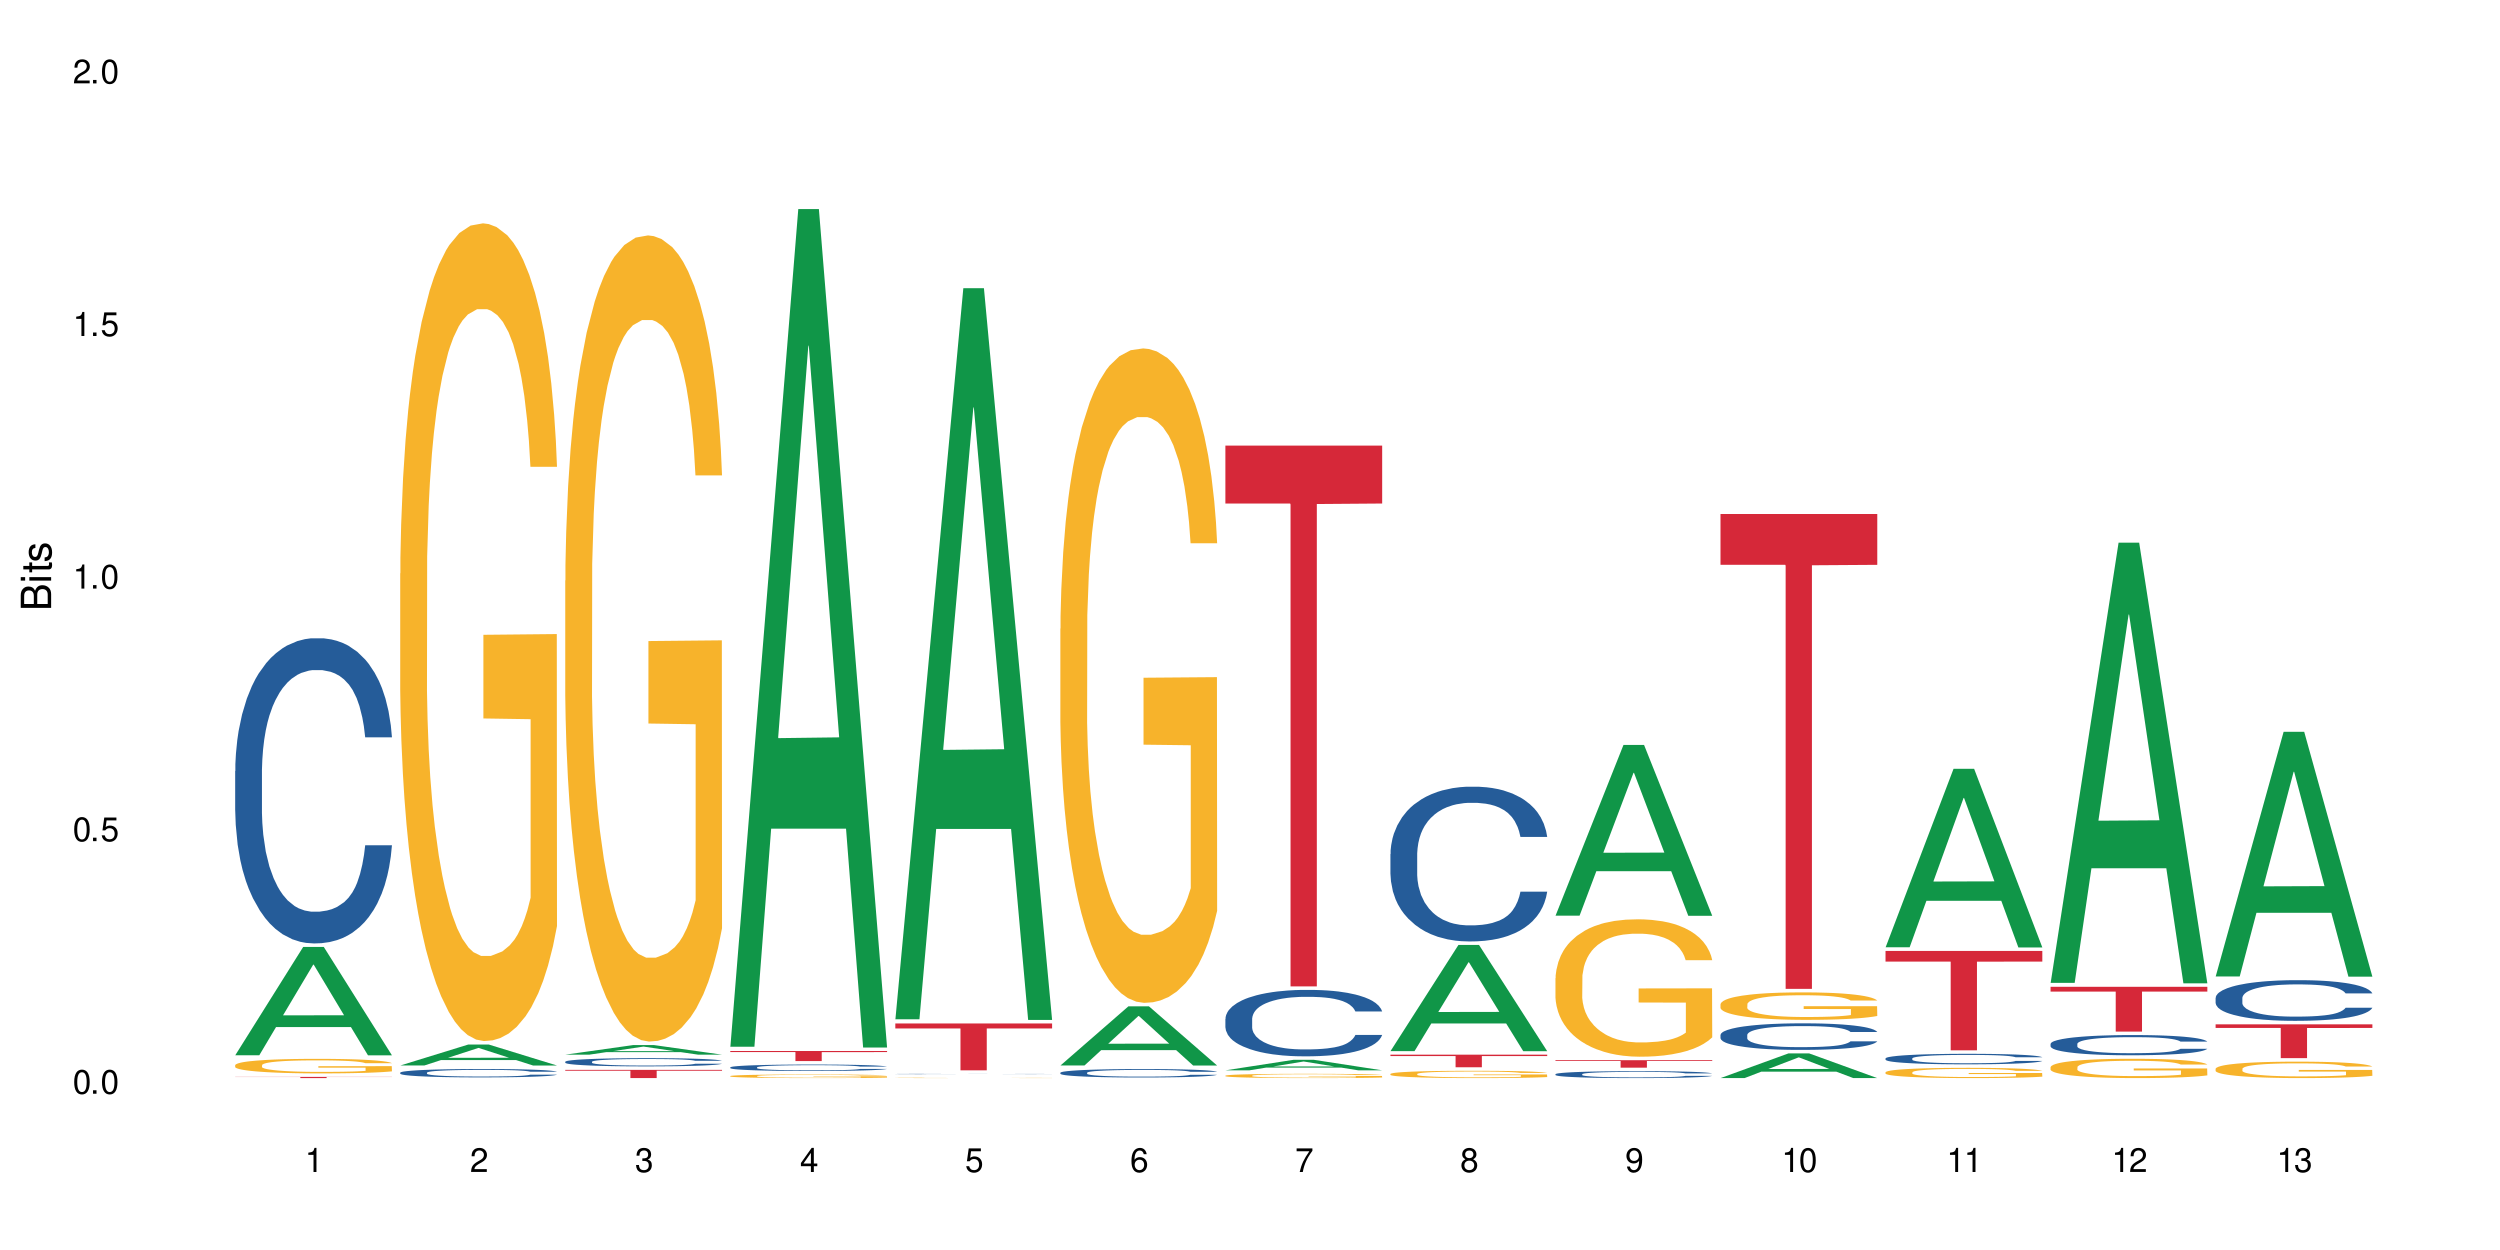 <?xml version="1.0" encoding="UTF-8"?>
<svg xmlns="http://www.w3.org/2000/svg" xmlns:xlink="http://www.w3.org/1999/xlink" width="720" height="360" viewBox="0 0 720 360">
<defs>
<g>
<g id="glyph-0-0">
</g>
<g id="glyph-0-1">
<path d="M 2.641 -6.938 C 2 -6.938 1.422 -6.656 1.078 -6.172 C 0.641 -5.562 0.406 -4.641 0.406 -3.359 C 0.406 -1.016 1.188 0.219 2.641 0.219 C 4.078 0.219 4.859 -1.016 4.859 -3.297 C 4.859 -4.641 4.656 -5.547 4.203 -6.172 C 3.844 -6.656 3.281 -6.938 2.641 -6.938 Z M 2.641 -6.188 C 3.547 -6.188 4 -5.25 4 -3.375 C 4 -1.406 3.562 -0.484 2.625 -0.484 C 1.734 -0.484 1.281 -1.438 1.281 -3.344 C 1.281 -5.25 1.734 -6.188 2.641 -6.188 Z M 2.641 -6.188 "/>
</g>
<g id="glyph-0-2">
<path d="M 1.828 -1 L 0.828 -1 L 0.828 0 L 1.828 0 Z M 1.828 -1 "/>
</g>
<g id="glyph-0-3">
<path d="M 4.562 -6.797 L 1.062 -6.797 L 0.547 -3.094 L 1.328 -3.094 C 1.719 -3.562 2.047 -3.734 2.578 -3.734 C 3.484 -3.734 4.062 -3.109 4.062 -2.094 C 4.062 -1.125 3.484 -0.531 2.578 -0.531 C 1.828 -0.531 1.375 -0.906 1.188 -1.672 L 0.328 -1.672 C 0.453 -1.109 0.547 -0.844 0.75 -0.594 C 1.125 -0.078 1.828 0.219 2.594 0.219 C 3.969 0.219 4.922 -0.781 4.922 -2.219 C 4.922 -3.562 4.031 -4.484 2.719 -4.484 C 2.25 -4.484 1.859 -4.359 1.469 -4.062 L 1.734 -5.969 L 4.562 -5.969 Z M 4.562 -6.797 "/>
</g>
<g id="glyph-0-4">
<path d="M 2.484 -4.938 L 2.484 0 L 3.328 0 L 3.328 -6.938 L 2.766 -6.938 C 2.469 -5.875 2.281 -5.734 0.984 -5.562 L 0.984 -4.938 Z M 2.484 -4.938 "/>
</g>
<g id="glyph-0-5">
<path d="M 4.859 -0.828 L 1.281 -0.828 C 1.359 -1.406 1.672 -1.781 2.5 -2.281 L 3.469 -2.828 C 4.406 -3.344 4.906 -4.062 4.906 -4.906 C 4.906 -5.484 4.672 -6.031 4.266 -6.406 C 3.859 -6.766 3.375 -6.938 2.719 -6.938 C 1.859 -6.938 1.219 -6.625 0.844 -6.031 C 0.609 -5.672 0.5 -5.234 0.484 -4.531 L 1.328 -4.531 C 1.359 -5.016 1.406 -5.281 1.531 -5.516 C 1.75 -5.938 2.188 -6.203 2.703 -6.203 C 3.469 -6.203 4.031 -5.641 4.031 -4.891 C 4.031 -4.344 3.719 -3.859 3.125 -3.516 L 2.234 -3 C 0.812 -2.172 0.406 -1.531 0.328 -0.016 L 4.859 -0.016 Z M 4.859 -0.828 "/>
</g>
<g id="glyph-0-6">
<path d="M 2.125 -3.188 L 2.578 -3.188 C 3.5 -3.188 3.984 -2.766 3.984 -1.922 C 3.984 -1.062 3.469 -0.531 2.594 -0.531 C 1.656 -0.531 1.203 -1 1.156 -2.016 L 0.312 -2.016 C 0.344 -1.453 0.438 -1.094 0.609 -0.781 C 0.953 -0.109 1.625 0.219 2.547 0.219 C 3.953 0.219 4.859 -0.625 4.859 -1.938 C 4.859 -2.828 4.516 -3.297 3.703 -3.594 C 4.344 -3.844 4.656 -4.328 4.656 -5.031 C 4.656 -6.219 3.875 -6.938 2.578 -6.938 C 1.203 -6.938 0.484 -6.172 0.453 -4.703 L 1.297 -4.703 C 1.312 -5.125 1.344 -5.359 1.453 -5.578 C 1.641 -5.969 2.062 -6.203 2.594 -6.203 C 3.344 -6.203 3.797 -5.75 3.797 -5 C 3.797 -4.516 3.609 -4.219 3.25 -4.047 C 3.016 -3.953 2.703 -3.922 2.125 -3.906 Z M 2.125 -3.188 "/>
</g>
<g id="glyph-0-7">
<path d="M 3.141 -1.672 L 3.141 0 L 3.984 0 L 3.984 -1.672 L 4.984 -1.672 L 4.984 -2.438 L 3.984 -2.438 L 3.984 -6.938 L 3.359 -6.938 L 0.266 -2.578 L 0.266 -1.672 Z M 3.141 -2.438 L 1 -2.438 L 3.141 -5.5 Z M 3.141 -2.438 "/>
</g>
<g id="glyph-0-8">
<path d="M 4.781 -5.125 C 4.609 -6.266 3.891 -6.938 2.844 -6.938 C 2.094 -6.938 1.422 -6.578 1.031 -5.953 C 0.594 -5.266 0.406 -4.422 0.406 -3.172 C 0.406 -2 0.578 -1.25 0.984 -0.641 C 1.359 -0.078 1.953 0.219 2.703 0.219 C 3.984 0.219 4.922 -0.75 4.922 -2.094 C 4.922 -3.375 4.062 -4.281 2.844 -4.281 C 2.172 -4.281 1.641 -4.031 1.281 -3.516 C 1.281 -5.234 1.828 -6.188 2.797 -6.188 C 3.391 -6.188 3.797 -5.797 3.938 -5.125 Z M 2.734 -3.531 C 3.547 -3.531 4.062 -2.953 4.062 -2.031 C 4.062 -1.156 3.484 -0.531 2.703 -0.531 C 1.922 -0.531 1.328 -1.188 1.328 -2.078 C 1.328 -2.938 1.906 -3.531 2.734 -3.531 Z M 2.734 -3.531 "/>
</g>
<g id="glyph-0-9">
<path d="M 4.984 -6.797 L 0.438 -6.797 L 0.438 -5.969 L 4.109 -5.969 C 2.5 -3.656 1.828 -2.234 1.328 0 L 2.219 0 C 2.594 -2.172 3.453 -4.047 4.984 -6.094 Z M 4.984 -6.797 "/>
</g>
<g id="glyph-0-10">
<path d="M 3.75 -3.656 C 4.469 -4.094 4.688 -4.438 4.688 -5.078 C 4.688 -6.172 3.844 -6.938 2.641 -6.938 C 1.438 -6.938 0.594 -6.172 0.594 -5.094 C 0.594 -4.438 0.812 -4.094 1.516 -3.656 C 0.734 -3.266 0.359 -2.703 0.359 -1.922 C 0.359 -0.656 1.281 0.219 2.641 0.219 C 3.984 0.219 4.922 -0.656 4.922 -1.922 C 4.922 -2.703 4.531 -3.266 3.75 -3.656 Z M 2.641 -6.188 C 3.359 -6.188 3.812 -5.75 3.812 -5.062 C 3.812 -4.406 3.344 -3.984 2.641 -3.984 C 1.922 -3.984 1.453 -4.406 1.453 -5.078 C 1.453 -5.75 1.922 -6.188 2.641 -6.188 Z M 2.641 -3.266 C 3.484 -3.266 4.062 -2.719 4.062 -1.906 C 4.062 -1.078 3.484 -0.531 2.625 -0.531 C 1.797 -0.531 1.219 -1.094 1.219 -1.906 C 1.219 -2.719 1.781 -3.266 2.641 -3.266 Z M 2.641 -3.266 "/>
</g>
<g id="glyph-0-11">
<path d="M 0.516 -1.578 C 0.672 -0.453 1.406 0.219 2.438 0.219 C 3.188 0.219 3.859 -0.141 4.266 -0.766 C 4.688 -1.453 4.891 -2.297 4.891 -3.547 C 4.891 -4.719 4.703 -5.453 4.312 -6.078 C 3.938 -6.641 3.344 -6.938 2.594 -6.938 C 1.297 -6.938 0.359 -5.969 0.359 -4.625 C 0.359 -3.344 1.234 -2.453 2.453 -2.453 C 3.094 -2.453 3.578 -2.672 4.016 -3.203 C 4 -1.484 3.469 -0.531 2.5 -0.531 C 1.906 -0.531 1.484 -0.906 1.359 -1.578 Z M 2.578 -6.203 C 3.375 -6.203 3.969 -5.531 3.969 -4.641 C 3.969 -3.797 3.391 -3.188 2.547 -3.188 C 1.734 -3.188 1.234 -3.766 1.234 -4.688 C 1.234 -5.562 1.797 -6.203 2.578 -6.203 Z M 2.578 -6.203 "/>
</g>
<g id="glyph-1-0">
</g>
<g id="glyph-1-1">
<path d="M 0 -0.953 L 0 -4.891 C 0 -5.719 -0.234 -6.344 -0.734 -6.797 C -1.188 -7.234 -1.812 -7.469 -2.5 -7.469 C -3.547 -7.469 -4.188 -7 -4.625 -5.875 C -4.984 -6.688 -5.625 -7.094 -6.531 -7.094 C -7.172 -7.094 -7.734 -6.859 -8.141 -6.391 C -8.562 -5.922 -8.75 -5.344 -8.75 -4.5 L -8.75 -0.953 Z M -4.984 -2.062 L -7.766 -2.062 L -7.766 -4.219 C -7.766 -4.844 -7.688 -5.203 -7.453 -5.5 C -7.219 -5.812 -6.859 -5.969 -6.375 -5.969 C -5.891 -5.969 -5.531 -5.812 -5.297 -5.5 C -5.062 -5.203 -4.984 -4.844 -4.984 -4.219 Z M -0.984 -2.062 L -4 -2.062 L -4 -4.781 C -4 -5.766 -3.438 -6.359 -2.484 -6.359 C -1.547 -6.359 -0.984 -5.766 -0.984 -4.781 Z M -0.984 -2.062 "/>
</g>
<g id="glyph-1-2">
<path d="M -6.281 -1.797 L -6.281 -0.797 L 0 -0.797 L 0 -1.797 Z M -8.75 -1.797 L -8.75 -0.797 L -7.484 -0.797 L -7.484 -1.797 Z M -8.75 -1.797 "/>
</g>
<g id="glyph-1-3">
<path d="M -6.281 -3.047 L -6.281 -2.016 L -8.016 -2.016 L -8.016 -1.016 L -6.281 -1.016 L -6.281 -0.172 L -5.469 -0.172 L -5.469 -1.016 L -0.719 -1.016 C -0.078 -1.016 0.281 -1.453 0.281 -2.234 C 0.281 -2.5 0.25 -2.719 0.188 -3.047 L -0.641 -3.047 C -0.609 -2.906 -0.594 -2.766 -0.594 -2.562 C -0.594 -2.141 -0.719 -2.016 -1.156 -2.016 L -5.469 -2.016 L -5.469 -3.047 Z M -6.281 -3.047 "/>
</g>
<g id="glyph-1-4">
<path d="M -4.531 -5.25 C -5.766 -5.25 -6.469 -4.422 -6.469 -2.969 C -6.469 -1.516 -5.719 -0.562 -4.547 -0.562 C -3.562 -0.562 -3.094 -1.062 -2.734 -2.562 L -2.516 -3.484 C -2.344 -4.188 -2.094 -4.469 -1.641 -4.469 C -1.047 -4.469 -0.641 -3.875 -0.641 -3 C -0.641 -2.453 -0.797 -2 -1.062 -1.75 C -1.25 -1.594 -1.422 -1.531 -1.875 -1.469 L -1.875 -0.406 C -0.422 -0.453 0.281 -1.266 0.281 -2.922 C 0.281 -4.5 -0.5 -5.516 -1.719 -5.516 C -2.656 -5.516 -3.172 -4.984 -3.469 -3.734 L -3.703 -2.766 C -3.891 -1.953 -4.156 -1.609 -4.594 -1.609 C -5.188 -1.609 -5.547 -2.125 -5.547 -2.938 C -5.547 -3.75 -5.203 -4.172 -4.531 -4.203 Z M -4.531 -5.25 "/>
</g>
</g>
</defs>
<rect x="-72" y="-36" width="864" height="432" fill="rgb(100%, 100%, 100%)" fill-opacity="1"/>
<path fill-rule="nonzero" fill="rgb(6.275%, 58.824%, 28.235%)" fill-opacity="1" d="M 67.73 303.914 L 67.777 303.883 L 87.316 272.719 L 93.25 272.719 L 112.883 303.941 L 105.984 303.941 L 101.066 295.793 L 79.5 295.793 L 74.676 303.914 L 67.73 303.914 L 81.574 292.422 L 99.086 292.391 L 90.355 277.82 L 90.258 277.793 L 90.164 277.879 L 81.527 292.391 L 81.574 292.422 Z M 67.73 303.914 "/>
<path fill-rule="nonzero" fill="rgb(14.51%, 36.078%, 60%)" fill-opacity="1" d="M 67.73 222.07 L 67.785 221.992 L 67.785 220.062 L 67.953 217.012 L 68.336 213.156 L 68.723 210.504 L 69.715 205.766 L 71.09 201.188 L 72.523 197.652 L 73.566 195.562 L 74.504 193.957 L 76.652 190.984 L 78.027 189.457 L 79.516 188.094 L 81.332 186.727 L 82.652 185.922 L 85.629 184.637 L 87.828 184.074 L 89.535 183.836 L 93.227 183.836 L 95.43 184.156 L 97.027 184.559 L 98.789 185.199 L 100.273 185.922 L 102.863 187.691 L 105.176 189.941 L 106.223 191.227 L 107.875 193.715 L 109.141 196.125 L 110.02 198.215 L 111.012 201.188 L 111.895 204.801 L 112.555 208.898 L 112.883 212.352 L 105.176 212.352 L 104.789 209.137 L 104.348 206.648 L 103.523 203.355 L 102.699 201.023 L 101.543 198.695 L 100.496 197.168 L 99.062 195.645 L 97.797 194.68 L 96.477 193.957 L 95.207 193.473 L 92.785 192.992 L 89.977 192.992 L 88.93 193.152 L 86.785 193.797 L 85.629 194.359 L 83.977 195.48 L 82.82 196.527 L 81.441 198.133 L 80.508 199.5 L 79.352 201.586 L 78.523 203.434 L 77.586 206.086 L 77.035 208.094 L 76.543 210.344 L 76.102 212.992 L 75.77 215.805 L 75.551 218.777 L 75.441 221.668 L 75.441 234.121 L 75.551 237.012 L 75.824 240.387 L 76.543 245.285 L 77.586 249.543 L 78.801 252.918 L 79.957 255.328 L 80.617 256.453 L 81.496 257.738 L 82.875 259.344 L 84.855 260.949 L 86.012 261.594 L 87.773 262.234 L 89.594 262.559 L 92.016 262.559 L 94.164 262.234 L 95.594 261.836 L 97.082 261.191 L 99.117 259.824 L 100.383 258.539 L 101.484 257.016 L 102.312 255.488 L 102.863 254.203 L 103.688 251.711 L 104.348 248.98 L 104.844 246.168 L 105.176 243.438 L 112.883 243.438 L 112.555 246.652 L 112.059 249.785 L 111.562 252.113 L 110.793 254.926 L 109.91 257.414 L 108.645 260.227 L 107.598 262.074 L 106.223 264.082 L 104.957 265.609 L 103.578 266.977 L 101.543 268.582 L 100.219 269.387 L 98.789 270.109 L 97.082 270.75 L 94.934 271.312 L 92.621 271.633 L 90.473 271.715 L 88.16 271.555 L 86.453 271.234 L 84.195 270.508 L 81.387 269.062 L 79.352 267.539 L 77.754 266.012 L 76.375 264.406 L 74.836 262.234 L 72.852 258.703 L 71.641 255.969 L 70.816 253.723 L 69.879 250.59 L 69.219 247.777 L 68.445 243.277 L 67.895 237.574 L 67.73 233.156 Z M 67.73 222.07 "/>
<path fill-rule="nonzero" fill="rgb(96.863%, 70.196%, 16.863%)" fill-opacity="1" d="M 67.73 306.742 L 67.785 306.738 L 67.785 306.664 L 68.008 306.488 L 68.559 306.254 L 69.273 306.059 L 70.043 305.902 L 70.539 305.824 L 71.367 305.707 L 72.082 305.625 L 73.898 305.453 L 76.211 305.293 L 77.477 305.223 L 78.91 305.156 L 80.945 305.086 L 81.883 305.059 L 84.746 304.996 L 87.996 304.957 L 91.574 304.945 L 93.227 304.949 L 95.484 304.965 L 98.566 305.008 L 100.328 305.047 L 101.707 305.086 L 103.137 305.133 L 104.898 305.211 L 106.551 305.305 L 107.875 305.395 L 109.195 305.512 L 110.297 305.633 L 111.234 305.766 L 112.059 305.926 L 112.555 306.062 L 112.883 306.195 L 105.23 306.195 L 104.789 306.062 L 104.293 305.957 L 103.469 305.832 L 102.641 305.738 L 101.816 305.668 L 100.273 305.566 L 98.953 305.508 L 97.301 305.453 L 95.703 305.418 L 93.887 305.395 L 92.785 305.387 L 89.867 305.387 L 87.223 305.414 L 85.684 305.445 L 84.582 305.477 L 83.039 305.531 L 82.102 305.578 L 81.551 305.609 L 79.902 305.727 L 78.801 305.836 L 78.195 305.906 L 77.422 306.023 L 76.871 306.125 L 76.266 306.281 L 75.938 306.395 L 75.496 306.656 L 75.441 307.344 L 75.605 307.488 L 75.938 307.645 L 76.375 307.785 L 77.035 307.93 L 77.699 308.039 L 78.855 308.191 L 79.844 308.289 L 80.617 308.355 L 82.102 308.457 L 82.707 308.492 L 84.141 308.562 L 85.629 308.613 L 87.445 308.66 L 88.82 308.684 L 91.023 308.703 L 93.832 308.703 L 97.137 308.68 L 99.227 308.648 L 100.66 308.617 L 101.598 308.594 L 102.754 308.551 L 103.578 308.512 L 104.348 308.469 L 105.285 308.406 L 105.285 307.488 L 91.684 307.484 L 91.684 307.059 L 112.828 307.055 L 112.883 308.551 L 111.727 308.652 L 110.297 308.754 L 108.918 308.828 L 107.488 308.895 L 105.449 308.969 L 103.797 309.012 L 101.266 309.066 L 98.953 309.102 L 96.531 309.125 L 94.383 309.137 L 91.852 309.141 L 89.594 309.133 L 87.168 309.109 L 85.242 309.078 L 83.48 309.039 L 81.719 308.992 L 79.516 308.91 L 78.082 308.844 L 76.598 308.766 L 75.109 308.668 L 73.789 308.566 L 72.906 308.484 L 72.027 308.395 L 71.09 308.277 L 70.207 308.148 L 69.547 308.027 L 68.941 307.895 L 68.5 307.77 L 68.062 307.598 L 67.84 307.457 L 67.73 307.34 Z M 67.73 306.742 "/>
<path fill-rule="nonzero" fill="rgb(83.922%, 15.686%, 22.353%)" fill-opacity="1" d="M 67.73 310.145 L 112.883 310.145 L 112.883 310.184 L 94.066 310.184 L 94.066 310.492 L 86.496 310.492 L 86.496 310.184 L 67.73 310.184 Z M 67.73 310.145 "/>
<path fill-rule="nonzero" fill="rgb(6.275%, 58.824%, 28.235%)" fill-opacity="1" d="M 115.262 306.863 L 115.309 306.855 L 134.848 300.828 L 140.781 300.828 L 160.414 306.867 L 153.516 306.867 L 148.598 305.293 L 127.031 305.293 L 122.207 306.863 L 115.262 306.863 L 129.105 304.641 L 146.617 304.633 L 137.887 301.816 L 137.789 301.809 L 137.691 301.828 L 129.059 304.633 L 129.105 304.641 Z M 115.262 306.863 "/>
<path fill-rule="nonzero" fill="rgb(14.51%, 36.078%, 60%)" fill-opacity="1" d="M 115.262 308.926 L 115.316 308.922 L 115.316 308.871 L 115.48 308.785 L 115.867 308.68 L 116.254 308.605 L 117.242 308.477 L 118.621 308.352 L 120.051 308.254 L 121.098 308.195 L 122.035 308.152 L 124.184 308.07 L 125.559 308.027 L 127.047 307.992 L 128.863 307.953 L 130.184 307.93 L 133.156 307.895 L 135.359 307.879 L 137.066 307.875 L 140.758 307.875 L 142.961 307.883 L 144.555 307.895 L 146.316 307.91 L 147.805 307.93 L 150.395 307.98 L 152.707 308.043 L 153.75 308.078 L 155.402 308.145 L 156.672 308.211 L 157.551 308.27 L 158.543 308.352 L 159.422 308.449 L 160.086 308.562 L 160.414 308.656 L 152.707 308.656 L 152.32 308.57 L 151.879 308.5 L 151.055 308.41 L 150.227 308.348 L 149.07 308.281 L 148.023 308.238 L 146.594 308.199 L 145.328 308.172 L 144.004 308.152 L 142.738 308.137 L 140.316 308.125 L 137.508 308.125 L 136.461 308.129 L 134.312 308.148 L 133.156 308.164 L 131.504 308.195 L 130.348 308.223 L 128.973 308.266 L 128.035 308.305 L 126.879 308.363 L 126.055 308.414 L 125.117 308.484 L 124.566 308.539 L 124.07 308.602 L 123.633 308.676 L 123.301 308.754 L 123.082 308.836 L 122.969 308.914 L 122.969 309.258 L 123.082 309.336 L 123.355 309.43 L 124.07 309.562 L 125.117 309.68 L 126.328 309.773 L 127.484 309.84 L 128.145 309.871 L 129.027 309.906 L 130.402 309.949 L 132.387 309.992 L 133.543 310.012 L 135.305 310.027 L 137.121 310.039 L 139.547 310.039 L 141.691 310.027 L 143.125 310.02 L 144.609 310 L 146.648 309.965 L 147.914 309.926 L 149.016 309.887 L 149.844 309.844 L 150.395 309.809 L 151.219 309.738 L 151.879 309.664 L 152.375 309.586 L 152.707 309.512 L 160.414 309.512 L 160.086 309.602 L 159.59 309.688 L 159.094 309.75 L 158.324 309.828 L 157.441 309.898 L 156.176 309.973 L 155.129 310.023 L 153.75 310.078 L 152.484 310.121 L 151.109 310.16 L 149.07 310.203 L 147.75 310.227 L 146.316 310.246 L 144.609 310.262 L 142.465 310.277 L 140.152 310.289 L 138.004 310.289 L 135.691 310.285 L 133.984 310.277 L 131.727 310.258 L 128.918 310.219 L 126.879 310.176 L 125.281 310.133 L 123.906 310.09 L 122.363 310.027 L 120.383 309.934 L 119.172 309.855 L 118.344 309.797 L 117.41 309.707 L 116.746 309.633 L 115.977 309.508 L 115.426 309.352 L 115.262 309.23 Z M 115.262 308.926 "/>
<path fill-rule="nonzero" fill="rgb(96.863%, 70.196%, 16.863%)" fill-opacity="1" d="M 115.262 165.191 L 115.316 164.973 L 115.316 160.672 L 115.535 150.996 L 116.086 137.66 L 116.805 126.691 L 117.574 118.09 L 118.07 113.574 L 118.895 107.121 L 119.609 102.391 L 121.43 92.711 L 123.742 83.68 L 125.008 79.809 L 126.438 76.152 L 128.477 72.062 L 129.414 70.559 L 132.277 67.117 L 135.523 64.969 L 139.105 64.32 L 140.758 64.535 L 143.016 65.398 L 146.098 67.762 L 147.859 69.914 L 149.238 72.062 L 150.668 74.859 L 152.43 79.16 L 154.082 84.324 L 155.402 89.484 L 156.727 95.938 L 157.828 102.82 L 158.762 110.348 L 159.59 119.379 L 160.086 126.906 L 160.414 134.434 L 152.762 134.434 L 152.32 126.906 L 151.824 121.102 L 151 114.004 L 150.172 108.84 L 149.348 104.754 L 147.805 99.164 L 146.484 95.723 L 144.832 92.711 L 143.234 90.777 L 141.418 89.484 L 140.316 89.055 L 137.398 89.055 L 134.754 90.559 L 133.211 92.281 L 132.109 94 L 130.57 97.227 L 129.633 99.809 L 129.082 101.527 L 127.43 108.195 L 126.328 114.219 L 125.723 118.305 L 124.953 124.758 L 124.402 130.562 L 123.797 139.168 L 123.465 145.617 L 123.023 160.242 L 122.969 198.957 L 123.137 207.129 L 123.465 215.945 L 123.906 223.688 L 124.566 231.859 L 125.227 238.098 L 126.383 246.484 L 127.375 252.078 L 128.145 255.734 L 129.633 261.539 L 130.238 263.477 L 131.672 267.348 L 133.156 270.359 L 134.973 272.941 L 136.352 274.23 L 138.555 275.305 L 141.363 275.305 L 144.668 274.016 L 146.758 272.293 L 148.191 270.574 L 149.125 269.066 L 150.281 266.703 L 151.109 264.551 L 151.879 262.188 L 152.816 258.531 L 152.816 207.129 L 139.215 206.914 L 139.215 182.824 L 160.359 182.609 L 160.414 266.703 L 159.258 272.508 L 157.828 278.102 L 156.449 282.402 L 155.02 286.059 L 152.98 290.145 L 151.328 292.727 L 148.797 295.738 L 146.484 297.672 L 144.059 298.965 L 141.914 299.609 L 139.379 299.824 L 137.121 299.395 L 134.699 298.102 L 132.773 296.383 L 131.012 294.23 L 129.246 291.434 L 127.047 286.918 L 125.613 283.262 L 124.125 278.746 L 122.641 273.371 L 121.316 267.562 L 120.438 263.047 L 119.555 257.883 L 118.621 251.434 L 117.738 244.121 L 117.078 237.453 L 116.473 229.926 L 116.031 222.828 L 115.59 213.148 L 115.371 205.406 L 115.262 198.742 Z M 115.262 165.191 "/>
<path fill-rule="nonzero" fill="rgb(6.275%, 58.824%, 28.235%)" fill-opacity="1" d="M 162.793 303.742 L 162.84 303.738 L 182.379 300.977 L 188.312 300.977 L 207.945 303.742 L 201.047 303.742 L 196.125 303.023 L 174.562 303.023 L 169.738 303.742 L 162.793 303.742 L 176.637 302.723 L 194.148 302.719 L 185.418 301.43 L 185.32 301.426 L 185.223 301.434 L 176.59 302.719 L 176.637 302.723 Z M 162.793 303.742 "/>
<path fill-rule="nonzero" fill="rgb(14.51%, 36.078%, 60%)" fill-opacity="1" d="M 162.793 305.781 L 162.848 305.777 L 162.848 305.727 L 163.012 305.645 L 163.398 305.539 L 163.781 305.469 L 164.773 305.34 L 166.148 305.215 L 167.582 305.121 L 168.629 305.066 L 169.562 305.023 L 171.711 304.941 L 173.09 304.902 L 174.574 304.863 L 176.391 304.828 L 177.715 304.805 L 180.688 304.77 L 182.891 304.754 L 184.598 304.75 L 188.285 304.75 L 190.488 304.758 L 192.086 304.77 L 193.848 304.785 L 195.336 304.805 L 197.922 304.852 L 200.234 304.914 L 201.281 304.949 L 202.934 305.016 L 204.199 305.082 L 205.082 305.137 L 206.074 305.215 L 206.953 305.312 L 207.613 305.426 L 207.945 305.516 L 200.234 305.516 L 199.852 305.43 L 199.41 305.363 L 198.582 305.273 L 197.758 305.211 L 196.602 305.148 L 195.555 305.109 L 194.125 305.066 L 192.855 305.043 L 191.535 305.023 L 190.27 305.008 L 187.848 304.996 L 185.039 304.996 L 183.992 305 L 181.844 305.016 L 180.688 305.031 L 179.035 305.062 L 177.879 305.09 L 176.504 305.133 L 175.566 305.172 L 174.41 305.227 L 173.586 305.277 L 172.648 305.348 L 172.098 305.402 L 171.602 305.465 L 171.16 305.535 L 170.832 305.609 L 170.609 305.691 L 170.5 305.77 L 170.5 306.105 L 170.609 306.184 L 170.887 306.273 L 171.602 306.406 L 172.648 306.52 L 173.859 306.609 L 175.016 306.676 L 175.676 306.707 L 176.559 306.742 L 177.934 306.785 L 179.918 306.828 L 181.074 306.844 L 182.836 306.863 L 184.652 306.871 L 187.074 306.871 L 189.223 306.863 L 190.656 306.852 L 192.141 306.832 L 194.18 306.797 L 195.445 306.762 L 196.547 306.723 L 197.371 306.68 L 197.922 306.645 L 198.75 306.578 L 199.41 306.504 L 199.906 306.43 L 200.234 306.355 L 207.945 306.355 L 207.613 306.441 L 207.117 306.527 L 206.625 306.59 L 205.852 306.664 L 204.973 306.73 L 203.703 306.809 L 202.66 306.859 L 201.281 306.91 L 200.016 306.953 L 198.641 306.988 L 196.602 307.031 L 195.281 307.055 L 193.848 307.074 L 192.141 307.09 L 189.992 307.105 L 187.68 307.117 L 185.535 307.117 L 183.219 307.113 L 181.512 307.105 L 179.254 307.086 L 176.449 307.047 L 174.41 307.004 L 172.812 306.965 L 171.438 306.922 L 169.895 306.863 L 167.914 306.766 L 166.699 306.691 L 165.875 306.633 L 164.938 306.547 L 164.277 306.473 L 163.508 306.352 L 162.957 306.199 L 162.793 306.078 Z M 162.793 305.781 "/>
<path fill-rule="nonzero" fill="rgb(96.863%, 70.196%, 16.863%)" fill-opacity="1" d="M 162.793 167.238 L 162.848 167.027 L 162.848 162.789 L 163.066 153.246 L 163.617 140.102 L 164.332 129.285 L 165.105 120.805 L 165.602 116.352 L 166.426 109.992 L 167.141 105.328 L 168.957 95.785 L 171.27 86.879 L 172.539 83.062 L 173.969 79.457 L 176.008 75.43 L 176.941 73.945 L 179.805 70.555 L 183.055 68.434 L 186.633 67.797 L 188.285 68.008 L 190.543 68.855 L 193.629 71.188 L 195.391 73.309 L 196.766 75.43 L 198.199 78.188 L 199.961 82.426 L 201.613 87.516 L 202.934 92.605 L 204.254 98.965 L 205.355 105.75 L 206.293 113.172 L 207.117 122.078 L 207.613 129.5 L 207.945 136.918 L 200.289 136.918 L 199.852 129.5 L 199.355 123.773 L 198.527 116.777 L 197.703 111.688 L 196.875 107.66 L 195.336 102.145 L 194.012 98.754 L 192.363 95.785 L 190.766 93.875 L 188.949 92.605 L 187.848 92.18 L 184.926 92.18 L 182.285 93.664 L 180.742 95.359 L 179.641 97.059 L 178.098 100.238 L 177.164 102.781 L 176.613 104.477 L 174.961 111.051 L 173.859 116.988 L 173.254 121.016 L 172.484 127.379 L 171.934 133.102 L 171.328 141.586 L 170.996 147.945 L 170.555 162.363 L 170.5 200.531 L 170.664 208.586 L 170.996 217.281 L 171.438 224.914 L 172.098 232.969 L 172.758 239.121 L 173.914 247.391 L 174.906 252.902 L 175.676 256.508 L 177.164 262.23 L 177.77 264.141 L 179.199 267.957 L 180.688 270.926 L 182.504 273.469 L 183.883 274.742 L 186.082 275.801 L 188.891 275.801 L 192.195 274.527 L 194.289 272.832 L 195.719 271.137 L 196.656 269.652 L 197.812 267.32 L 198.641 265.199 L 199.41 262.867 L 200.348 259.262 L 200.348 208.586 L 186.746 208.375 L 186.746 184.625 L 207.891 184.414 L 207.945 267.32 L 206.789 273.043 L 205.355 278.559 L 203.98 282.797 L 202.547 286.402 L 200.512 290.434 L 198.859 292.977 L 196.324 295.945 L 194.012 297.852 L 191.59 299.125 L 189.441 299.762 L 186.91 299.973 L 184.652 299.551 L 182.23 298.277 L 180.301 296.582 L 178.539 294.461 L 176.777 291.703 L 174.574 287.25 L 173.145 283.648 L 171.656 279.195 L 170.172 273.895 L 168.848 268.168 L 167.969 263.715 L 167.086 258.625 L 166.148 252.266 L 165.27 245.055 L 164.609 238.484 L 164.004 231.062 L 163.562 224.066 L 163.121 214.523 L 162.902 206.891 L 162.793 200.316 Z M 162.793 167.238 "/>
<path fill-rule="nonzero" fill="rgb(83.922%, 15.686%, 22.353%)" fill-opacity="1" d="M 162.793 308.121 L 207.945 308.121 L 207.945 308.375 L 189.125 308.379 L 189.125 310.492 L 181.555 310.492 L 181.555 308.379 L 181.445 308.375 L 162.793 308.375 Z M 162.793 308.121 "/>
<path fill-rule="nonzero" fill="rgb(6.275%, 58.824%, 28.235%)" fill-opacity="1" d="M 210.32 301.465 L 210.371 301.238 L 229.906 60.211 L 235.84 60.211 L 255.477 301.691 L 248.578 301.691 L 243.656 238.656 L 222.094 238.656 L 217.27 301.465 L 210.32 301.465 L 224.168 212.582 L 241.68 212.355 L 232.945 99.664 L 232.852 99.438 L 232.754 100.117 L 224.117 212.355 L 224.168 212.582 Z M 210.32 301.465 "/>
<path fill-rule="nonzero" fill="rgb(14.51%, 36.078%, 60%)" fill-opacity="1" d="M 210.32 307.395 L 210.375 307.395 L 210.375 307.352 L 210.543 307.289 L 210.926 307.207 L 211.312 307.148 L 212.305 307.051 L 213.68 306.953 L 215.113 306.879 L 216.16 306.832 L 217.094 306.801 L 219.242 306.738 L 220.617 306.703 L 222.105 306.676 L 223.922 306.645 L 225.246 306.629 L 228.219 306.602 L 230.422 306.59 L 232.129 306.586 L 235.816 306.586 L 238.02 306.594 L 239.617 306.602 L 241.379 306.613 L 242.863 306.629 L 245.453 306.668 L 247.766 306.715 L 248.812 306.742 L 250.465 306.793 L 251.73 306.844 L 252.613 306.891 L 253.602 306.953 L 254.484 307.027 L 255.145 307.117 L 255.477 307.188 L 247.766 307.188 L 247.379 307.121 L 246.941 307.066 L 246.113 307 L 245.289 306.949 L 244.133 306.898 L 243.086 306.867 L 241.652 306.836 L 240.387 306.816 L 239.066 306.801 L 237.801 306.789 L 235.375 306.777 L 232.566 306.777 L 231.523 306.781 L 229.375 306.797 L 228.219 306.809 L 226.566 306.832 L 225.41 306.855 L 224.031 306.887 L 223.098 306.918 L 221.941 306.961 L 221.113 307 L 220.18 307.055 L 219.629 307.098 L 219.133 307.145 L 218.691 307.203 L 218.359 307.262 L 218.141 307.324 L 218.031 307.387 L 218.031 307.648 L 218.141 307.711 L 218.418 307.781 L 219.133 307.887 L 220.18 307.977 L 221.391 308.047 L 222.547 308.098 L 223.207 308.121 L 224.086 308.148 L 225.465 308.184 L 227.445 308.219 L 228.602 308.23 L 230.367 308.246 L 232.184 308.25 L 234.605 308.25 L 236.754 308.246 L 238.184 308.234 L 239.672 308.223 L 241.707 308.191 L 242.977 308.168 L 244.078 308.133 L 244.902 308.102 L 245.453 308.074 L 246.277 308.023 L 246.941 307.965 L 247.438 307.906 L 247.766 307.848 L 255.477 307.848 L 255.145 307.914 L 254.648 307.98 L 254.152 308.031 L 253.383 308.09 L 252.5 308.141 L 251.234 308.203 L 250.188 308.242 L 248.812 308.285 L 247.547 308.316 L 246.168 308.344 L 244.133 308.379 L 242.809 308.395 L 241.379 308.41 L 239.672 308.426 L 237.523 308.438 L 235.211 308.441 L 233.062 308.445 L 230.75 308.441 L 229.043 308.434 L 226.785 308.418 L 223.977 308.391 L 221.941 308.355 L 220.344 308.324 L 218.965 308.289 L 217.426 308.246 L 215.441 308.168 L 214.23 308.113 L 213.406 308.062 L 212.469 307.996 L 211.809 307.938 L 211.039 307.844 L 210.488 307.723 L 210.32 307.629 Z M 210.32 307.395 "/>
<path fill-rule="nonzero" fill="rgb(96.863%, 70.196%, 16.863%)" fill-opacity="1" d="M 210.32 309.895 L 210.375 309.895 L 210.375 309.875 L 210.598 309.832 L 211.148 309.773 L 211.863 309.727 L 212.633 309.688 L 213.129 309.668 L 213.957 309.641 L 214.672 309.617 L 216.488 309.574 L 218.801 309.535 L 220.066 309.52 L 221.5 309.504 L 223.539 309.484 L 224.473 309.477 L 227.336 309.461 L 230.586 309.453 L 234.164 309.449 L 235.816 309.449 L 238.074 309.453 L 241.156 309.465 L 242.922 309.477 L 244.297 309.484 L 245.73 309.496 L 247.492 309.516 L 249.145 309.539 L 250.465 309.562 L 251.785 309.59 L 252.887 309.621 L 253.824 309.652 L 254.648 309.695 L 255.145 309.727 L 255.477 309.762 L 247.82 309.762 L 247.379 309.727 L 246.887 309.699 L 246.059 309.668 L 245.234 309.648 L 244.406 309.629 L 242.863 309.605 L 241.543 309.59 L 239.891 309.574 L 238.293 309.566 L 236.477 309.562 L 235.375 309.559 L 232.457 309.559 L 229.816 309.566 L 228.273 309.574 L 227.172 309.582 L 225.629 309.594 L 224.695 309.605 L 224.145 309.613 L 222.492 309.645 L 221.391 309.672 L 220.785 309.688 L 220.012 309.719 L 219.461 309.742 L 218.855 309.781 L 218.527 309.809 L 218.086 309.875 L 218.031 310.047 L 218.195 310.082 L 218.527 310.121 L 218.965 310.156 L 219.629 310.191 L 220.289 310.219 L 221.445 310.254 L 222.438 310.281 L 223.207 310.297 L 224.695 310.32 L 225.301 310.332 L 226.73 310.348 L 228.219 310.359 L 230.035 310.371 L 231.41 310.379 L 233.613 310.383 L 236.422 310.383 L 239.727 310.379 L 241.82 310.371 L 243.25 310.363 L 244.188 310.355 L 245.344 310.344 L 246.168 310.336 L 246.941 310.324 L 247.875 310.309 L 247.875 310.082 L 234.273 310.082 L 234.273 309.973 L 255.422 309.973 L 255.477 310.344 L 254.32 310.371 L 252.887 310.395 L 251.512 310.414 L 250.078 310.43 L 248.043 310.449 L 246.391 310.461 L 243.855 310.473 L 241.543 310.48 L 239.121 310.488 L 236.973 310.488 L 234.441 310.492 L 232.184 310.488 L 229.758 310.484 L 227.832 310.477 L 224.309 310.453 L 222.105 310.434 L 220.672 310.418 L 219.188 310.398 L 217.699 310.375 L 216.379 310.348 L 215.496 310.328 L 214.617 310.305 L 213.68 310.277 L 212.801 310.246 L 212.137 310.215 L 211.531 310.184 L 211.094 310.152 L 210.652 310.109 L 210.43 310.074 L 210.32 310.043 Z M 210.32 309.895 "/>
<path fill-rule="nonzero" fill="rgb(83.922%, 15.686%, 22.353%)" fill-opacity="1" d="M 210.32 302.695 L 255.477 302.695 L 255.477 303.004 L 236.656 303.008 L 236.656 305.582 L 229.086 305.582 L 229.086 303.012 L 228.977 303.004 L 210.32 303.004 Z M 210.32 302.695 "/>
<path fill-rule="nonzero" fill="rgb(6.275%, 58.824%, 28.235%)" fill-opacity="1" d="M 257.852 293.547 L 257.898 293.348 L 277.438 82.992 L 283.371 82.992 L 303.004 293.746 L 296.105 293.746 L 291.188 238.73 L 269.621 238.73 L 264.797 293.547 L 257.852 293.547 L 271.695 215.973 L 289.207 215.777 L 280.477 117.426 L 280.379 117.227 L 280.285 117.82 L 271.648 215.777 L 271.695 215.973 Z M 257.852 293.547 "/>
<path fill-rule="nonzero" fill="rgb(14.51%, 36.078%, 60%)" fill-opacity="1" d="M 257.852 309.312 L 257.906 309.312 L 257.906 309.309 L 258.07 309.305 L 258.844 309.297 L 259.832 309.293 L 261.211 309.285 L 262.641 309.281 L 263.688 309.277 L 264.625 309.277 L 266.773 309.273 L 268.148 309.27 L 269.637 309.27 L 271.453 309.266 L 277.949 309.266 L 279.656 309.262 L 283.348 309.262 L 285.551 309.266 L 290.395 309.266 L 292.984 309.27 L 295.297 309.27 L 296.344 309.273 L 297.996 309.277 L 299.262 309.277 L 300.141 309.281 L 301.133 309.285 L 302.016 309.289 L 302.676 309.297 L 303.004 309.301 L 295.297 309.301 L 294.91 309.297 L 294.469 309.293 L 293.645 309.289 L 292.816 309.285 L 291.66 309.281 L 290.617 309.281 L 289.184 309.277 L 285.328 309.277 L 282.906 309.273 L 279.051 309.273 L 276.902 309.277 L 274.098 309.277 L 272.941 309.281 L 271.562 309.281 L 270.625 309.285 L 269.469 309.285 L 268.645 309.289 L 267.707 309.293 L 267.156 309.293 L 266.66 309.297 L 266.223 309.301 L 265.891 309.305 L 265.672 309.309 L 265.562 309.312 L 265.562 309.328 L 265.672 309.332 L 265.945 309.336 L 266.66 309.34 L 267.707 309.348 L 268.918 309.352 L 270.074 309.355 L 271.617 309.355 L 272.996 309.359 L 274.977 309.359 L 276.133 309.363 L 287.203 309.363 L 289.238 309.359 L 290.504 309.359 L 291.605 309.355 L 292.434 309.355 L 292.984 309.352 L 293.809 309.348 L 294.469 309.348 L 294.965 309.344 L 295.297 309.34 L 303.004 309.34 L 302.676 309.344 L 301.684 309.352 L 300.914 309.352 L 300.031 309.355 L 298.766 309.359 L 297.719 309.363 L 296.344 309.363 L 295.074 309.367 L 293.699 309.367 L 291.66 309.371 L 288.91 309.371 L 287.203 309.375 L 274.316 309.375 L 271.508 309.371 L 269.469 309.371 L 267.875 309.367 L 266.496 309.367 L 264.953 309.363 L 262.973 309.359 L 261.762 309.355 L 260.934 309.352 L 260 309.348 L 259.34 309.344 L 258.566 309.34 L 258.016 309.332 L 257.852 309.324 Z M 257.852 309.312 "/>
<path fill-rule="nonzero" fill="rgb(96.863%, 70.196%, 16.863%)" fill-opacity="1" d="M 257.852 310.426 L 257.906 310.426 L 258.125 310.422 L 258.676 310.414 L 259.395 310.41 L 260.164 310.406 L 260.66 310.402 L 261.484 310.398 L 262.203 310.398 L 264.02 310.395 L 266.332 310.391 L 267.598 310.387 L 269.031 310.387 L 271.066 310.383 L 274.867 310.383 L 278.117 310.379 L 285.605 310.379 L 288.688 310.383 L 291.828 310.383 L 293.258 310.387 L 295.02 310.387 L 296.672 310.391 L 297.996 310.391 L 299.316 310.395 L 300.418 310.398 L 301.352 310.402 L 302.18 310.406 L 302.676 310.41 L 303.004 310.414 L 295.352 310.414 L 294.91 310.41 L 294.414 310.406 L 293.59 310.402 L 292.762 310.402 L 291.938 310.398 L 290.395 310.395 L 287.422 310.395 L 285.824 310.391 L 277.344 310.391 L 275.805 310.395 L 273.16 310.395 L 272.223 310.398 L 271.672 310.398 L 270.02 310.402 L 268.918 310.402 L 268.312 310.406 L 267.543 310.41 L 266.992 310.41 L 266.387 310.414 L 266.055 310.418 L 265.617 310.426 L 265.562 310.445 L 265.727 310.449 L 266.055 310.453 L 266.496 310.457 L 267.156 310.461 L 267.82 310.461 L 268.977 310.465 L 269.965 310.469 L 270.738 310.469 L 272.223 310.473 L 272.828 310.473 L 274.262 310.477 L 277.566 310.477 L 278.941 310.48 L 287.258 310.48 L 289.348 310.477 L 292.875 310.477 L 293.699 310.473 L 295.406 310.473 L 295.406 310.449 L 281.805 310.445 L 281.805 310.438 L 302.949 310.438 L 303.004 310.477 L 301.848 310.477 L 300.418 310.48 L 299.039 310.484 L 297.609 310.484 L 295.57 310.488 L 289.074 310.488 L 286.652 310.492 L 277.289 310.492 L 275.363 310.488 L 271.84 310.488 L 269.637 310.484 L 268.203 310.484 L 266.719 310.48 L 265.23 310.48 L 263.91 310.477 L 263.027 310.473 L 262.148 310.473 L 261.211 310.469 L 260.328 310.465 L 259.668 310.461 L 259.062 310.457 L 258.621 310.453 L 258.184 310.449 L 257.961 310.445 L 257.852 310.445 Z M 257.852 310.426 "/>
<path fill-rule="nonzero" fill="rgb(83.922%, 15.686%, 22.353%)" fill-opacity="1" d="M 257.852 294.75 L 303.004 294.75 L 303.004 296.195 L 284.188 296.207 L 284.188 308.258 L 276.617 308.258 L 276.617 296.223 L 276.504 296.195 L 257.852 296.195 Z M 257.852 294.75 "/>
<path fill-rule="nonzero" fill="rgb(6.275%, 58.824%, 28.235%)" fill-opacity="1" d="M 305.383 306.863 L 305.43 306.848 L 324.969 289.832 L 330.902 289.832 L 350.535 306.879 L 343.637 306.879 L 338.715 302.43 L 317.152 302.43 L 312.328 306.863 L 305.383 306.863 L 319.227 300.59 L 336.738 300.574 L 328.008 292.617 L 327.91 292.602 L 327.812 292.648 L 319.18 300.574 L 319.227 300.59 Z M 305.383 306.863 "/>
<path fill-rule="nonzero" fill="rgb(14.51%, 36.078%, 60%)" fill-opacity="1" d="M 305.383 308.945 L 305.438 308.941 L 305.438 308.891 L 305.602 308.805 L 305.988 308.699 L 306.371 308.625 L 307.363 308.492 L 308.742 308.367 L 310.172 308.27 L 311.219 308.211 L 312.156 308.164 L 314.301 308.082 L 315.68 308.043 L 317.164 308.004 L 318.984 307.965 L 320.305 307.941 L 323.277 307.906 L 325.48 307.891 L 327.188 307.887 L 330.879 307.887 L 333.078 307.895 L 334.676 307.906 L 336.438 307.922 L 337.926 307.941 L 340.512 307.992 L 342.828 308.055 L 343.871 308.09 L 345.523 308.16 L 346.789 308.227 L 347.672 308.285 L 348.664 308.367 L 349.543 308.465 L 350.203 308.578 L 350.535 308.676 L 342.828 308.676 L 342.441 308.586 L 342 308.516 L 341.176 308.426 L 340.348 308.363 L 339.191 308.297 L 338.145 308.254 L 336.715 308.211 L 335.449 308.188 L 334.125 308.164 L 332.859 308.152 L 330.438 308.141 L 327.629 308.141 L 326.582 308.145 L 324.434 308.16 L 323.277 308.176 L 321.625 308.207 L 320.469 308.238 L 319.094 308.281 L 318.156 308.32 L 317 308.379 L 316.176 308.43 L 315.238 308.5 L 314.688 308.559 L 314.191 308.621 L 313.75 308.691 L 313.422 308.77 L 313.199 308.852 L 313.09 308.934 L 313.09 309.277 L 313.199 309.359 L 313.477 309.453 L 314.191 309.586 L 315.238 309.707 L 316.449 309.797 L 317.605 309.867 L 318.266 309.898 L 319.148 309.934 L 320.523 309.977 L 322.508 310.02 L 323.664 310.039 L 325.426 310.059 L 327.242 310.066 L 329.664 310.066 L 331.812 310.059 L 333.246 310.047 L 334.73 310.027 L 336.77 309.988 L 338.035 309.953 L 339.137 309.91 L 339.961 309.871 L 340.512 309.836 L 341.34 309.766 L 342 309.691 L 342.496 309.613 L 342.828 309.535 L 350.535 309.535 L 350.203 309.625 L 349.711 309.711 L 349.215 309.777 L 348.441 309.855 L 347.562 309.922 L 346.297 310 L 345.25 310.051 L 343.871 310.109 L 342.605 310.148 L 341.23 310.188 L 339.191 310.234 L 337.871 310.254 L 336.438 310.273 L 334.73 310.293 L 332.586 310.309 L 330.27 310.316 L 328.125 310.32 L 325.812 310.316 L 324.105 310.305 L 321.848 310.285 L 319.039 310.246 L 317 310.203 L 315.402 310.16 L 314.027 310.117 L 312.484 310.059 L 310.504 309.957 L 309.293 309.883 L 308.465 309.82 L 307.531 309.734 L 306.867 309.656 L 306.098 309.531 L 305.547 309.375 L 305.383 309.25 Z M 305.383 308.945 "/>
<path fill-rule="nonzero" fill="rgb(96.863%, 70.196%, 16.863%)" fill-opacity="1" d="M 305.383 181.07 L 305.438 180.898 L 305.438 177.457 L 305.656 169.711 L 306.207 159.039 L 306.922 150.262 L 307.695 143.375 L 308.191 139.762 L 309.016 134.598 L 309.73 130.809 L 311.551 123.062 L 313.863 115.836 L 315.129 112.734 L 316.559 109.809 L 318.598 106.539 L 319.535 105.336 L 322.398 102.578 L 325.645 100.859 L 329.227 100.344 L 330.879 100.516 L 333.137 101.203 L 336.219 103.098 L 337.98 104.816 L 339.355 106.539 L 340.789 108.777 L 342.551 112.219 L 344.203 116.352 L 345.523 120.48 L 346.848 125.645 L 347.949 131.152 L 348.883 137.18 L 349.711 144.406 L 350.203 150.434 L 350.535 156.457 L 342.883 156.457 L 342.441 150.434 L 341.945 145.785 L 341.121 140.105 L 340.293 135.973 L 339.469 132.703 L 337.926 128.227 L 336.605 125.473 L 334.953 123.062 L 333.355 121.516 L 331.539 120.48 L 330.438 120.137 L 327.52 120.137 L 324.875 121.344 L 323.332 122.719 L 322.23 124.098 L 320.691 126.68 L 319.754 128.742 L 319.203 130.121 L 317.551 135.457 L 316.449 140.277 L 315.844 143.547 L 315.074 148.711 L 314.523 153.359 L 313.918 160.242 L 313.586 165.406 L 313.145 177.113 L 313.09 208.098 L 313.258 214.637 L 313.586 221.695 L 314.027 227.891 L 314.688 234.434 L 315.348 239.426 L 316.504 246.137 L 317.496 250.613 L 318.266 253.539 L 319.754 258.188 L 320.359 259.734 L 321.793 262.832 L 323.277 265.242 L 325.094 267.309 L 326.473 268.344 L 328.676 269.203 L 331.484 269.203 L 334.785 268.168 L 336.879 266.793 L 338.312 265.414 L 339.246 264.211 L 340.402 262.316 L 341.23 260.598 L 342 258.703 L 342.938 255.777 L 342.938 214.637 L 329.336 214.465 L 329.336 195.188 L 350.48 195.016 L 350.535 262.316 L 349.379 266.965 L 347.949 271.441 L 346.57 274.883 L 345.141 277.809 L 343.102 281.078 L 341.449 283.145 L 338.918 285.555 L 336.605 287.105 L 334.18 288.137 L 332.035 288.652 L 329.5 288.824 L 327.242 288.48 L 324.82 287.449 L 322.895 286.07 L 321.129 284.352 L 319.367 282.113 L 317.164 278.496 L 315.734 275.57 L 314.246 271.957 L 312.762 267.652 L 311.438 263.008 L 310.559 259.391 L 309.676 255.262 L 308.742 250.098 L 307.859 244.242 L 307.199 238.906 L 306.594 232.883 L 306.152 227.203 L 305.711 219.457 L 305.492 213.262 L 305.383 207.926 Z M 305.383 181.07 "/>
<path fill-rule="nonzero" fill="rgb(6.275%, 58.824%, 28.235%)" fill-opacity="1" d="M 352.91 308.25 L 352.961 308.25 L 372.496 305.23 L 378.43 305.23 L 398.066 308.254 L 391.168 308.254 L 386.246 307.465 L 364.684 307.465 L 359.859 308.25 L 352.91 308.25 L 366.758 307.141 L 384.27 307.137 L 375.535 305.727 L 375.441 305.723 L 375.344 305.73 L 366.707 307.137 L 366.758 307.141 Z M 352.91 308.25 "/>
<path fill-rule="nonzero" fill="rgb(14.51%, 36.078%, 60%)" fill-opacity="1" d="M 352.91 293.422 L 352.969 293.402 L 352.969 292.984 L 353.133 292.32 L 353.52 291.48 L 353.902 290.902 L 354.895 289.871 L 356.27 288.875 L 357.703 288.105 L 358.75 287.648 L 359.684 287.301 L 361.832 286.652 L 363.211 286.32 L 364.695 286.023 L 366.512 285.727 L 367.836 285.551 L 370.809 285.273 L 373.012 285.148 L 374.719 285.098 L 378.406 285.098 L 380.609 285.168 L 382.207 285.254 L 383.969 285.395 L 385.457 285.551 L 388.043 285.938 L 390.355 286.426 L 391.402 286.707 L 393.055 287.246 L 394.32 287.773 L 395.203 288.227 L 396.195 288.875 L 397.074 289.66 L 397.734 290.551 L 398.066 291.305 L 390.355 291.305 L 389.973 290.605 L 389.531 290.062 L 388.703 289.348 L 387.879 288.84 L 386.723 288.332 L 385.676 288 L 384.246 287.668 L 382.977 287.457 L 381.656 287.301 L 380.391 287.195 L 377.965 287.09 L 375.16 287.09 L 374.113 287.125 L 371.965 287.266 L 370.809 287.387 L 369.156 287.633 L 368 287.859 L 366.625 288.211 L 365.688 288.508 L 364.531 288.961 L 363.703 289.363 L 362.77 289.941 L 362.219 290.379 L 361.723 290.867 L 361.281 291.445 L 360.953 292.055 L 360.73 292.703 L 360.621 293.332 L 360.621 296.043 L 360.73 296.672 L 361.008 297.406 L 361.723 298.473 L 362.77 299.402 L 363.98 300.137 L 365.137 300.66 L 365.797 300.906 L 366.68 301.184 L 368.055 301.535 L 370.039 301.883 L 371.195 302.023 L 372.957 302.164 L 374.773 302.234 L 377.195 302.234 L 379.344 302.164 L 380.773 302.074 L 382.262 301.938 L 384.301 301.641 L 385.566 301.359 L 386.668 301.027 L 387.492 300.695 L 388.043 300.414 L 388.871 299.871 L 389.531 299.277 L 390.027 298.668 L 390.355 298.07 L 398.066 298.07 L 397.734 298.77 L 397.238 299.453 L 396.742 299.961 L 395.973 300.574 L 395.094 301.113 L 393.824 301.727 L 392.781 302.129 L 391.402 302.566 L 390.137 302.898 L 388.758 303.195 L 386.723 303.547 L 385.402 303.719 L 383.969 303.879 L 382.262 304.016 L 380.113 304.141 L 377.801 304.211 L 375.652 304.227 L 373.34 304.191 L 371.633 304.121 L 369.375 303.965 L 366.566 303.648 L 364.531 303.316 L 362.934 302.984 L 361.559 302.637 L 360.016 302.164 L 358.031 301.395 L 356.82 300.801 L 355.996 300.309 L 355.059 299.629 L 354.398 299.016 L 353.629 298.035 L 353.078 296.797 L 352.91 295.832 Z M 352.91 293.422 "/>
<path fill-rule="nonzero" fill="rgb(96.863%, 70.196%, 16.863%)" fill-opacity="1" d="M 352.91 309.785 L 352.969 309.785 L 352.969 309.762 L 353.188 309.711 L 353.738 309.645 L 354.453 309.586 L 355.227 309.539 L 355.719 309.516 L 356.547 309.484 L 357.262 309.457 L 359.078 309.406 L 361.391 309.359 L 362.66 309.34 L 364.09 309.32 L 366.129 309.301 L 367.062 309.293 L 369.926 309.273 L 373.176 309.262 L 376.754 309.258 L 378.406 309.262 L 380.664 309.266 L 383.75 309.277 L 385.512 309.289 L 386.887 309.301 L 388.32 309.312 L 390.082 309.336 L 391.734 309.363 L 393.055 309.391 L 394.375 309.426 L 395.477 309.461 L 396.414 309.5 L 397.238 309.547 L 397.734 309.586 L 398.066 309.625 L 390.41 309.625 L 389.973 309.586 L 389.477 309.555 L 388.648 309.52 L 387.824 309.492 L 386.996 309.469 L 385.457 309.441 L 384.133 309.422 L 382.48 309.406 L 380.887 309.398 L 379.066 309.391 L 377.965 309.387 L 375.047 309.387 L 372.406 309.395 L 370.863 309.406 L 369.762 309.414 L 368.219 309.43 L 367.285 309.445 L 366.734 309.453 L 365.082 309.488 L 363.98 309.52 L 363.375 309.543 L 362.602 309.574 L 362.055 309.605 L 361.445 309.652 L 361.117 309.684 L 360.676 309.762 L 360.621 309.965 L 360.785 310.008 L 361.117 310.051 L 361.559 310.094 L 362.219 310.137 L 362.879 310.168 L 364.035 310.211 L 365.027 310.242 L 365.797 310.262 L 367.285 310.289 L 367.891 310.301 L 369.32 310.32 L 370.809 310.336 L 372.625 310.352 L 374.004 310.355 L 376.203 310.363 L 379.012 310.363 L 382.316 310.355 L 384.41 310.348 L 385.84 310.34 L 386.777 310.332 L 387.934 310.316 L 388.758 310.309 L 389.531 310.293 L 390.465 310.273 L 390.465 310.008 L 376.867 310.004 L 376.867 309.879 L 398.012 309.879 L 398.066 310.316 L 396.91 310.348 L 395.477 310.379 L 394.102 310.398 L 392.668 310.418 L 390.633 310.441 L 388.98 310.453 L 386.445 310.469 L 384.133 310.48 L 381.711 310.488 L 379.562 310.488 L 377.031 310.492 L 374.773 310.488 L 372.352 310.48 L 370.422 310.473 L 366.898 310.449 L 364.695 310.422 L 363.266 310.406 L 361.777 310.383 L 360.289 310.352 L 358.969 310.324 L 358.09 310.297 L 357.207 310.273 L 356.27 310.238 L 355.391 310.199 L 354.73 310.164 L 354.125 310.125 L 353.684 310.09 L 353.242 310.039 L 353.023 309.996 L 352.91 309.961 Z M 352.91 309.785 "/>
<path fill-rule="nonzero" fill="rgb(83.922%, 15.686%, 22.353%)" fill-opacity="1" d="M 352.91 128.34 L 398.066 128.34 L 398.066 145.012 L 379.246 145.16 L 379.246 284.09 L 371.676 284.09 L 371.676 145.305 L 371.566 145.012 L 352.91 145.012 Z M 352.91 128.34 "/>
<path fill-rule="nonzero" fill="rgb(6.275%, 58.824%, 28.235%)" fill-opacity="1" d="M 400.441 302.719 L 400.492 302.688 L 420.027 272.148 L 425.961 272.148 L 445.598 302.746 L 438.699 302.746 L 433.777 294.762 L 412.215 294.762 L 407.391 302.719 L 400.441 302.719 L 414.289 291.457 L 431.801 291.426 L 423.066 277.148 L 422.973 277.121 L 422.875 277.207 L 414.238 291.426 L 414.289 291.457 Z M 400.441 302.719 "/>
<path fill-rule="nonzero" fill="rgb(14.51%, 36.078%, 60%)" fill-opacity="1" d="M 400.441 245.973 L 400.496 245.93 L 400.496 244.953 L 400.664 243.406 L 401.047 241.449 L 401.434 240.105 L 402.426 237.703 L 403.801 235.379 L 405.234 233.586 L 406.277 232.527 L 407.215 231.715 L 409.363 230.207 L 410.738 229.434 L 412.227 228.738 L 414.043 228.047 L 415.363 227.641 L 418.34 226.988 L 420.539 226.703 L 422.246 226.582 L 425.938 226.582 L 428.141 226.742 L 429.738 226.949 L 431.5 227.273 L 432.984 227.641 L 435.574 228.535 L 437.887 229.676 L 438.934 230.328 L 440.586 231.59 L 441.852 232.812 L 442.73 233.871 L 443.723 235.379 L 444.605 237.211 L 445.266 239.289 L 445.598 241.043 L 437.887 241.043 L 437.5 239.414 L 437.062 238.148 L 436.234 236.48 L 435.41 235.297 L 434.254 234.117 L 433.207 233.344 L 431.773 232.57 L 430.508 232.078 L 429.188 231.715 L 427.918 231.469 L 425.496 231.227 L 422.688 231.227 L 421.641 231.305 L 419.496 231.633 L 418.34 231.918 L 416.688 232.488 L 415.531 233.016 L 414.152 233.832 L 413.219 234.523 L 412.062 235.582 L 411.234 236.52 L 410.301 237.863 L 409.75 238.883 L 409.254 240.023 L 408.812 241.367 L 408.48 242.793 L 408.262 244.301 L 408.152 245.766 L 408.152 252.082 L 408.262 253.547 L 408.535 255.258 L 409.254 257.742 L 410.301 259.902 L 411.512 261.613 L 412.668 262.836 L 413.328 263.406 L 414.207 264.059 L 415.586 264.871 L 417.566 265.688 L 418.723 266.012 L 420.484 266.34 L 422.305 266.5 L 424.727 266.5 L 426.875 266.34 L 428.305 266.133 L 429.793 265.809 L 431.828 265.117 L 433.098 264.465 L 434.195 263.691 L 435.023 262.918 L 435.574 262.266 L 436.398 261.004 L 437.062 259.617 L 437.555 258.191 L 437.887 256.805 L 445.598 256.805 L 445.266 258.438 L 444.77 260.023 L 444.273 261.207 L 443.504 262.633 L 442.621 263.895 L 441.355 265.32 L 440.309 266.258 L 438.934 267.273 L 437.668 268.051 L 436.289 268.742 L 434.254 269.555 L 432.93 269.965 L 431.5 270.332 L 429.793 270.656 L 427.645 270.941 L 425.332 271.105 L 423.184 271.145 L 420.871 271.062 L 419.164 270.902 L 416.906 270.535 L 414.098 269.801 L 412.062 269.027 L 410.465 268.254 L 409.086 267.438 L 407.547 266.34 L 405.562 264.547 L 404.352 263.16 L 403.527 262.02 L 402.59 260.434 L 401.93 259.008 L 401.156 256.727 L 400.605 253.832 L 400.441 251.594 Z M 400.441 245.973 "/>
<path fill-rule="nonzero" fill="rgb(96.863%, 70.196%, 16.863%)" fill-opacity="1" d="M 400.441 309.285 L 400.496 309.285 L 400.496 309.246 L 400.719 309.16 L 401.27 309.039 L 401.984 308.941 L 402.754 308.867 L 403.25 308.824 L 404.078 308.766 L 404.793 308.727 L 406.609 308.637 L 408.922 308.559 L 410.188 308.523 L 411.621 308.492 L 413.656 308.453 L 414.594 308.441 L 417.457 308.41 L 420.707 308.391 L 424.285 308.383 L 425.938 308.387 L 428.195 308.395 L 431.277 308.414 L 433.039 308.434 L 434.418 308.453 L 435.848 308.48 L 437.609 308.516 L 439.262 308.562 L 440.586 308.609 L 441.906 308.668 L 443.008 308.73 L 443.945 308.797 L 444.77 308.879 L 445.266 308.945 L 445.598 309.012 L 437.941 309.012 L 437.5 308.945 L 437.004 308.891 L 436.18 308.828 L 435.355 308.781 L 434.527 308.746 L 432.984 308.695 L 431.664 308.664 L 430.012 308.637 L 428.414 308.621 L 426.598 308.609 L 425.496 308.605 L 422.578 308.605 L 419.934 308.621 L 418.395 308.633 L 417.293 308.648 L 415.75 308.68 L 414.812 308.703 L 414.262 308.719 L 412.613 308.777 L 411.512 308.832 L 410.906 308.867 L 410.133 308.926 L 409.582 308.977 L 408.977 309.055 L 408.648 309.113 L 408.207 309.242 L 408.152 309.59 L 408.316 309.66 L 408.648 309.742 L 409.086 309.809 L 409.75 309.883 L 410.41 309.938 L 411.566 310.016 L 412.555 310.062 L 413.328 310.098 L 414.812 310.148 L 415.422 310.168 L 416.852 310.199 L 418.34 310.227 L 420.156 310.25 L 421.531 310.262 L 423.734 310.273 L 426.543 310.273 L 429.848 310.262 L 431.941 310.246 L 433.371 310.23 L 434.309 310.215 L 435.465 310.195 L 436.289 310.176 L 437.062 310.156 L 437.996 310.121 L 437.996 309.66 L 424.395 309.66 L 424.395 309.445 L 445.539 309.441 L 445.598 310.195 L 444.438 310.246 L 443.008 310.297 L 441.633 310.336 L 440.199 310.367 L 438.16 310.406 L 436.512 310.426 L 433.977 310.453 L 431.664 310.473 L 429.242 310.484 L 427.094 310.488 L 424.562 310.492 L 422.305 310.488 L 419.879 310.477 L 417.953 310.461 L 416.191 310.441 L 414.43 310.418 L 412.227 310.375 L 410.793 310.344 L 409.309 310.301 L 407.82 310.254 L 406.5 310.203 L 405.617 310.164 L 404.738 310.117 L 403.801 310.059 L 402.922 309.992 L 402.258 309.934 L 401.652 309.867 L 401.215 309.801 L 400.773 309.715 L 400.551 309.648 L 400.441 309.586 Z M 400.441 309.285 "/>
<path fill-rule="nonzero" fill="rgb(83.922%, 15.686%, 22.353%)" fill-opacity="1" d="M 400.441 303.75 L 445.598 303.75 L 445.598 304.141 L 426.777 304.145 L 426.777 307.379 L 419.207 307.379 L 419.207 304.148 L 419.098 304.141 L 400.441 304.141 Z M 400.441 303.75 "/>
<path fill-rule="nonzero" fill="rgb(6.275%, 58.824%, 28.235%)" fill-opacity="1" d="M 447.973 263.707 L 448.02 263.66 L 467.559 214.547 L 473.492 214.547 L 493.125 263.754 L 486.227 263.754 L 481.309 250.91 L 459.742 250.91 L 454.918 263.707 L 447.973 263.707 L 461.816 245.594 L 479.328 245.547 L 470.598 222.586 L 470.5 222.539 L 470.406 222.68 L 461.77 245.547 L 461.816 245.594 Z M 447.973 263.707 "/>
<path fill-rule="nonzero" fill="rgb(14.51%, 36.078%, 60%)" fill-opacity="1" d="M 447.973 309.363 L 448.027 309.363 L 448.027 309.32 L 448.191 309.25 L 448.578 309.16 L 448.965 309.102 L 449.953 308.992 L 451.332 308.891 L 452.762 308.809 L 453.809 308.762 L 454.746 308.727 L 456.895 308.66 L 458.27 308.625 L 459.758 308.594 L 461.574 308.562 L 462.895 308.543 L 465.867 308.516 L 468.07 308.5 L 469.777 308.496 L 473.469 308.496 L 475.672 308.504 L 477.266 308.512 L 479.027 308.527 L 480.516 308.543 L 483.105 308.582 L 485.418 308.637 L 486.465 308.664 L 488.113 308.719 L 489.383 308.773 L 490.262 308.824 L 491.254 308.891 L 492.137 308.973 L 492.797 309.066 L 493.125 309.145 L 485.418 309.145 L 485.031 309.07 L 484.59 309.016 L 483.766 308.938 L 482.938 308.887 L 481.781 308.832 L 480.734 308.801 L 479.305 308.766 L 478.039 308.742 L 476.715 308.727 L 475.449 308.715 L 473.027 308.703 L 470.219 308.703 L 469.172 308.707 L 467.023 308.723 L 465.867 308.734 L 464.215 308.762 L 463.059 308.785 L 461.684 308.82 L 460.746 308.852 L 459.59 308.898 L 458.766 308.941 L 457.828 309 L 457.277 309.047 L 456.781 309.098 L 456.344 309.156 L 456.012 309.223 L 455.793 309.289 L 455.68 309.355 L 455.68 309.637 L 455.793 309.703 L 456.066 309.781 L 456.781 309.891 L 457.828 309.988 L 459.039 310.066 L 460.195 310.121 L 460.859 310.145 L 461.738 310.176 L 463.117 310.211 L 465.098 310.246 L 466.254 310.262 L 468.016 310.277 L 469.832 310.285 L 472.258 310.285 L 474.402 310.277 L 475.836 310.266 L 477.32 310.254 L 479.359 310.223 L 480.625 310.191 L 481.727 310.156 L 482.555 310.121 L 483.105 310.094 L 483.93 310.039 L 484.59 309.977 L 485.086 309.91 L 485.418 309.848 L 493.125 309.848 L 492.797 309.922 L 492.301 309.992 L 491.805 310.047 L 491.035 310.109 L 490.152 310.168 L 488.887 310.23 L 487.84 310.273 L 486.465 310.316 L 485.195 310.352 L 483.82 310.383 L 481.781 310.422 L 480.461 310.438 L 479.027 310.453 L 477.32 310.469 L 475.176 310.48 L 472.863 310.488 L 470.715 310.492 L 468.402 310.488 L 466.695 310.48 L 464.438 310.465 L 461.629 310.43 L 459.59 310.395 L 457.996 310.363 L 456.617 310.324 L 455.074 310.277 L 453.094 310.195 L 451.883 310.133 L 451.055 310.082 L 450.121 310.012 L 449.461 309.949 L 448.688 309.844 L 448.137 309.715 L 447.973 309.617 Z M 447.973 309.363 "/>
<path fill-rule="nonzero" fill="rgb(96.863%, 70.196%, 16.863%)" fill-opacity="1" d="M 447.973 281.707 L 448.027 281.672 L 448.027 280.949 L 448.246 279.324 L 448.797 277.082 L 449.516 275.238 L 450.285 273.793 L 450.781 273.035 L 451.605 271.949 L 452.324 271.156 L 454.141 269.527 L 456.453 268.012 L 457.719 267.359 L 459.152 266.746 L 461.188 266.059 L 462.125 265.805 L 464.988 265.227 L 468.238 264.867 L 471.816 264.758 L 473.469 264.793 L 475.727 264.938 L 478.809 265.336 L 480.57 265.699 L 481.949 266.059 L 483.379 266.527 L 485.141 267.25 L 486.793 268.121 L 488.113 268.988 L 489.438 270.07 L 490.539 271.227 L 491.473 272.492 L 492.301 274.012 L 492.797 275.273 L 493.125 276.539 L 485.473 276.539 L 485.031 275.273 L 484.535 274.301 L 483.711 273.105 L 482.883 272.238 L 482.059 271.551 L 480.516 270.613 L 479.195 270.035 L 477.543 269.527 L 475.945 269.203 L 474.129 268.988 L 473.027 268.914 L 470.109 268.914 L 467.465 269.168 L 465.922 269.457 L 464.824 269.746 L 463.281 270.289 L 462.344 270.723 L 461.793 271.012 L 460.141 272.133 L 459.039 273.145 L 458.434 273.828 L 457.664 274.914 L 457.113 275.891 L 456.508 277.336 L 456.176 278.418 L 455.738 280.879 L 455.68 287.383 L 455.848 288.758 L 456.176 290.238 L 456.617 291.539 L 457.277 292.914 L 457.938 293.961 L 459.094 295.371 L 460.086 296.309 L 460.859 296.926 L 462.344 297.898 L 462.949 298.227 L 464.383 298.875 L 465.867 299.383 L 467.688 299.816 L 469.062 300.031 L 471.266 300.215 L 474.074 300.215 L 477.379 299.996 L 479.469 299.707 L 480.902 299.418 L 481.836 299.164 L 482.992 298.766 L 483.82 298.406 L 484.59 298.008 L 485.527 297.395 L 485.527 288.758 L 471.926 288.719 L 471.926 284.672 L 493.07 284.637 L 493.125 298.766 L 491.969 299.742 L 490.539 300.684 L 489.16 301.406 L 487.73 302.02 L 485.691 302.707 L 484.039 303.141 L 481.508 303.645 L 479.195 303.973 L 476.773 304.188 L 474.625 304.297 L 472.09 304.332 L 469.832 304.262 L 467.41 304.043 L 465.484 303.754 L 463.723 303.395 L 461.957 302.922 L 459.758 302.164 L 458.324 301.551 L 456.836 300.793 L 455.352 299.887 L 454.031 298.91 L 453.148 298.152 L 452.266 297.285 L 451.332 296.203 L 450.449 294.973 L 449.789 293.852 L 449.184 292.586 L 448.742 291.395 L 448.301 289.77 L 448.082 288.469 L 447.973 287.348 Z M 447.973 281.707 "/>
<path fill-rule="nonzero" fill="rgb(83.922%, 15.686%, 22.353%)" fill-opacity="1" d="M 447.973 305.34 L 493.125 305.34 L 493.125 305.57 L 474.309 305.57 L 474.309 307.492 L 466.734 307.492 L 466.734 305.574 L 466.625 305.57 L 447.973 305.57 Z M 447.973 305.34 "/>
<path fill-rule="nonzero" fill="rgb(6.275%, 58.824%, 28.235%)" fill-opacity="1" d="M 495.504 310.484 L 495.551 310.477 L 515.09 303.375 L 521.023 303.375 L 540.656 310.492 L 533.758 310.492 L 528.836 308.633 L 507.273 308.633 L 502.449 310.484 L 495.504 310.484 L 509.348 307.867 L 526.859 307.859 L 518.129 304.539 L 518.031 304.531 L 517.934 304.551 L 509.301 307.859 L 509.348 307.867 Z M 495.504 310.484 "/>
<path fill-rule="nonzero" fill="rgb(14.51%, 36.078%, 60%)" fill-opacity="1" d="M 495.504 298.051 L 495.559 298.043 L 495.559 297.875 L 495.723 297.609 L 496.109 297.273 L 496.492 297.043 L 497.484 296.633 L 498.863 296.234 L 500.293 295.926 L 501.34 295.746 L 502.277 295.605 L 504.422 295.348 L 505.801 295.215 L 507.285 295.094 L 509.105 294.977 L 510.426 294.906 L 513.398 294.793 L 515.602 294.746 L 517.309 294.723 L 520.996 294.723 L 523.199 294.75 L 524.797 294.785 L 526.559 294.844 L 528.047 294.906 L 530.633 295.059 L 532.945 295.254 L 533.992 295.367 L 535.645 295.582 L 536.91 295.793 L 537.793 295.977 L 538.785 296.234 L 539.664 296.547 L 540.324 296.906 L 540.656 297.207 L 532.945 297.207 L 532.562 296.926 L 532.121 296.711 L 531.297 296.422 L 530.469 296.219 L 529.312 296.016 L 528.266 295.883 L 526.836 295.75 L 525.566 295.668 L 524.246 295.605 L 522.98 295.562 L 520.559 295.52 L 517.75 295.52 L 516.703 295.535 L 514.555 295.59 L 513.398 295.641 L 511.746 295.738 L 510.59 295.828 L 509.215 295.969 L 508.277 296.086 L 507.121 296.27 L 506.297 296.43 L 505.359 296.66 L 504.809 296.836 L 504.312 297.031 L 503.871 297.262 L 503.543 297.508 L 503.32 297.766 L 503.211 298.016 L 503.211 299.102 L 503.32 299.352 L 503.598 299.645 L 504.312 300.07 L 505.359 300.441 L 506.57 300.734 L 507.727 300.945 L 508.387 301.043 L 509.27 301.156 L 510.645 301.293 L 512.629 301.434 L 513.785 301.492 L 515.547 301.547 L 517.363 301.574 L 519.785 301.574 L 521.934 301.547 L 523.367 301.512 L 524.852 301.457 L 526.891 301.336 L 528.156 301.227 L 529.258 301.094 L 530.082 300.961 L 530.633 300.848 L 531.461 300.629 L 532.121 300.395 L 532.617 300.148 L 532.945 299.91 L 540.656 299.91 L 540.324 300.191 L 539.832 300.461 L 539.336 300.664 L 538.562 300.91 L 537.684 301.125 L 536.418 301.371 L 535.371 301.531 L 533.992 301.707 L 532.727 301.84 L 531.352 301.957 L 529.312 302.098 L 527.992 302.168 L 526.559 302.23 L 524.852 302.289 L 522.703 302.336 L 520.391 302.363 L 518.246 302.371 L 515.934 302.355 L 514.227 302.328 L 511.969 302.266 L 509.16 302.141 L 507.121 302.008 L 505.523 301.875 L 504.148 301.734 L 502.605 301.547 L 500.625 301.238 L 499.414 301 L 498.586 300.805 L 497.648 300.531 L 496.988 300.289 L 496.219 299.898 L 495.668 299.398 L 495.504 299.016 Z M 495.504 298.051 "/>
<path fill-rule="nonzero" fill="rgb(96.863%, 70.196%, 16.863%)" fill-opacity="1" d="M 495.504 289.195 L 495.559 289.188 L 495.559 289.043 L 495.777 288.719 L 496.328 288.27 L 497.043 287.902 L 497.816 287.613 L 498.312 287.461 L 499.137 287.242 L 499.852 287.086 L 501.668 286.758 L 503.984 286.457 L 505.25 286.324 L 506.68 286.203 L 508.719 286.066 L 509.652 286.016 L 512.52 285.898 L 515.766 285.828 L 519.348 285.805 L 520.996 285.812 L 523.254 285.84 L 526.34 285.922 L 528.102 285.992 L 529.477 286.066 L 530.91 286.16 L 532.672 286.305 L 534.324 286.477 L 535.645 286.652 L 536.965 286.867 L 538.066 287.098 L 539.004 287.352 L 539.832 287.656 L 540.324 287.91 L 540.656 288.16 L 533.004 288.16 L 532.562 287.91 L 532.066 287.715 L 531.238 287.477 L 530.414 287.301 L 529.59 287.164 L 528.047 286.977 L 526.723 286.859 L 525.074 286.758 L 523.477 286.695 L 521.66 286.652 L 520.559 286.637 L 517.641 286.637 L 514.996 286.688 L 513.453 286.746 L 512.352 286.801 L 510.812 286.91 L 509.875 286.996 L 509.324 287.055 L 507.672 287.281 L 506.57 287.48 L 505.965 287.621 L 505.195 287.836 L 504.645 288.031 L 504.039 288.32 L 503.707 288.535 L 503.266 289.027 L 503.211 290.328 L 503.375 290.605 L 503.707 290.898 L 504.148 291.16 L 504.809 291.434 L 505.469 291.645 L 506.625 291.926 L 507.617 292.113 L 508.387 292.238 L 509.875 292.434 L 510.48 292.496 L 511.91 292.629 L 513.398 292.73 L 515.215 292.816 L 516.594 292.859 L 518.797 292.895 L 521.602 292.895 L 524.906 292.852 L 527 292.793 L 528.43 292.734 L 529.367 292.684 L 530.523 292.605 L 531.352 292.535 L 532.121 292.453 L 533.059 292.332 L 533.059 290.605 L 519.457 290.598 L 519.457 289.789 L 540.602 289.781 L 540.656 292.605 L 539.5 292.801 L 538.066 292.988 L 536.691 293.133 L 535.258 293.258 L 533.223 293.395 L 531.57 293.48 L 529.039 293.582 L 526.723 293.648 L 524.301 293.691 L 522.152 293.711 L 519.621 293.719 L 517.363 293.703 L 514.941 293.66 L 513.012 293.602 L 511.25 293.531 L 509.488 293.438 L 507.285 293.285 L 505.855 293.164 L 504.367 293.012 L 502.883 292.828 L 501.559 292.633 L 500.68 292.484 L 499.797 292.309 L 498.863 292.094 L 497.98 291.848 L 497.32 291.621 L 496.715 291.371 L 496.273 291.133 L 495.832 290.805 L 495.613 290.547 L 495.504 290.32 Z M 495.504 289.195 "/>
<path fill-rule="nonzero" fill="rgb(83.922%, 15.686%, 22.353%)" fill-opacity="1" d="M 495.504 148.031 L 540.656 148.031 L 540.656 162.672 L 521.836 162.801 L 521.836 284.801 L 514.266 284.801 L 514.266 162.93 L 514.156 162.672 L 495.504 162.672 Z M 495.504 148.031 "/>
<path fill-rule="nonzero" fill="rgb(6.275%, 58.824%, 28.235%)" fill-opacity="1" d="M 543.031 272.812 L 543.082 272.766 L 562.617 221.422 L 568.551 221.422 L 588.188 272.863 L 581.289 272.863 L 576.367 259.434 L 554.805 259.434 L 549.98 272.812 L 543.031 272.812 L 556.879 253.879 L 574.391 253.832 L 565.656 229.828 L 565.562 229.777 L 565.465 229.922 L 556.828 253.832 L 556.879 253.879 Z M 543.031 272.812 "/>
<path fill-rule="nonzero" fill="rgb(14.51%, 36.078%, 60%)" fill-opacity="1" d="M 543.031 304.82 L 543.086 304.816 L 543.086 304.75 L 543.254 304.645 L 543.637 304.512 L 544.023 304.422 L 545.016 304.258 L 546.391 304.098 L 547.824 303.977 L 548.871 303.906 L 549.805 303.852 L 551.953 303.746 L 553.328 303.695 L 554.816 303.648 L 556.633 303.602 L 557.957 303.574 L 560.93 303.527 L 563.133 303.508 L 564.84 303.5 L 568.527 303.5 L 570.73 303.512 L 572.328 303.527 L 574.09 303.547 L 575.578 303.574 L 578.164 303.633 L 580.477 303.711 L 581.523 303.758 L 583.176 303.84 L 584.441 303.926 L 585.324 303.996 L 586.312 304.098 L 587.195 304.223 L 587.855 304.363 L 588.188 304.484 L 580.477 304.484 L 580.09 304.375 L 579.652 304.289 L 578.824 304.176 L 578 304.094 L 576.844 304.012 L 575.797 303.961 L 574.363 303.906 L 573.098 303.875 L 571.777 303.852 L 570.512 303.832 L 568.086 303.816 L 565.277 303.816 L 564.234 303.824 L 562.086 303.844 L 560.93 303.863 L 559.277 303.902 L 558.121 303.938 L 556.742 303.992 L 555.809 304.043 L 554.652 304.113 L 553.824 304.176 L 552.891 304.27 L 552.34 304.336 L 551.844 304.414 L 551.402 304.508 L 551.07 304.602 L 550.852 304.707 L 550.742 304.805 L 550.742 305.234 L 550.852 305.336 L 551.129 305.449 L 551.844 305.621 L 552.891 305.766 L 554.102 305.883 L 555.258 305.965 L 555.918 306.004 L 556.801 306.047 L 558.176 306.105 L 560.156 306.16 L 561.312 306.18 L 563.078 306.203 L 564.895 306.215 L 567.316 306.215 L 569.465 306.203 L 570.895 306.191 L 572.383 306.168 L 574.422 306.121 L 575.688 306.078 L 576.789 306.023 L 577.613 305.973 L 578.164 305.926 L 578.992 305.84 L 579.652 305.746 L 580.148 305.648 L 580.477 305.555 L 588.188 305.555 L 587.855 305.668 L 587.359 305.773 L 586.863 305.855 L 586.094 305.953 L 585.211 306.039 L 583.945 306.133 L 582.898 306.199 L 581.523 306.266 L 580.258 306.32 L 578.879 306.367 L 576.844 306.422 L 575.52 306.449 L 574.09 306.477 L 572.383 306.496 L 570.234 306.516 L 567.922 306.527 L 565.773 306.531 L 563.461 306.523 L 561.754 306.512 L 559.496 306.488 L 556.688 306.438 L 554.652 306.387 L 553.055 306.332 L 551.68 306.277 L 550.137 306.203 L 548.152 306.082 L 546.941 305.988 L 546.117 305.91 L 545.18 305.801 L 544.52 305.707 L 543.75 305.551 L 543.199 305.352 L 543.031 305.203 Z M 543.031 304.82 "/>
<path fill-rule="nonzero" fill="rgb(96.863%, 70.196%, 16.863%)" fill-opacity="1" d="M 543.031 308.801 L 543.086 308.797 L 543.086 308.746 L 543.309 308.625 L 543.859 308.457 L 544.574 308.316 L 545.344 308.211 L 545.84 308.152 L 546.668 308.074 L 547.383 308.012 L 549.199 307.891 L 551.512 307.777 L 552.777 307.73 L 554.211 307.684 L 556.25 307.633 L 557.184 307.613 L 560.047 307.57 L 563.297 307.543 L 566.875 307.535 L 568.527 307.539 L 570.785 307.551 L 573.871 307.578 L 575.633 307.605 L 577.008 307.633 L 578.441 307.668 L 580.203 307.723 L 581.855 307.785 L 583.176 307.852 L 584.496 307.934 L 585.598 308.02 L 586.535 308.113 L 587.359 308.227 L 587.855 308.32 L 588.188 308.414 L 580.531 308.414 L 580.09 308.32 L 579.598 308.246 L 578.77 308.16 L 577.945 308.094 L 577.117 308.043 L 575.578 307.973 L 574.254 307.93 L 572.602 307.891 L 571.008 307.867 L 569.188 307.852 L 568.086 307.848 L 565.168 307.848 L 562.527 307.863 L 560.984 307.887 L 559.883 307.906 L 558.34 307.949 L 557.406 307.98 L 556.855 308.004 L 555.203 308.086 L 554.102 308.16 L 553.496 308.215 L 552.723 308.293 L 552.172 308.367 L 551.566 308.477 L 551.238 308.555 L 550.797 308.738 L 550.742 309.227 L 550.906 309.328 L 551.238 309.438 L 551.68 309.535 L 552.34 309.637 L 553 309.715 L 554.156 309.82 L 555.148 309.891 L 555.918 309.938 L 557.406 310.012 L 558.012 310.035 L 559.441 310.082 L 560.93 310.121 L 562.746 310.152 L 564.121 310.172 L 566.324 310.184 L 569.133 310.184 L 572.438 310.168 L 574.531 310.145 L 575.961 310.125 L 576.898 310.105 L 578.055 310.074 L 578.879 310.047 L 579.652 310.02 L 580.586 309.973 L 580.586 309.328 L 566.984 309.324 L 566.984 309.023 L 588.133 309.02 L 588.188 310.074 L 587.031 310.148 L 585.598 310.219 L 584.223 310.273 L 582.789 310.32 L 580.754 310.371 L 579.102 310.402 L 576.566 310.441 L 574.254 310.465 L 571.832 310.48 L 569.684 310.488 L 567.152 310.492 L 564.895 310.484 L 562.473 310.469 L 560.543 310.449 L 558.781 310.422 L 557.02 310.387 L 554.816 310.328 L 553.387 310.285 L 551.898 310.227 L 550.41 310.16 L 549.09 310.086 L 548.207 310.031 L 547.328 309.965 L 546.391 309.883 L 545.512 309.793 L 544.852 309.707 L 544.242 309.613 L 543.805 309.523 L 543.363 309.402 L 543.145 309.305 L 543.031 309.223 Z M 543.031 308.801 "/>
<path fill-rule="nonzero" fill="rgb(83.922%, 15.686%, 22.353%)" fill-opacity="1" d="M 543.031 273.867 L 588.188 273.867 L 588.188 276.934 L 569.367 276.961 L 569.367 302.496 L 561.797 302.496 L 561.797 276.984 L 561.688 276.934 L 543.031 276.934 Z M 543.031 273.867 "/>
<path fill-rule="nonzero" fill="rgb(6.275%, 58.824%, 28.235%)" fill-opacity="1" d="M 590.562 283.07 L 590.609 282.953 L 610.148 156.289 L 616.082 156.289 L 635.715 283.191 L 628.816 283.191 L 623.898 250.066 L 602.332 250.066 L 597.508 283.07 L 590.562 283.07 L 604.406 236.363 L 621.918 236.242 L 613.188 177.02 L 613.09 176.902 L 612.996 177.258 L 604.359 236.242 L 604.406 236.363 Z M 590.562 283.07 "/>
<path fill-rule="nonzero" fill="rgb(14.51%, 36.078%, 60%)" fill-opacity="1" d="M 590.562 300.633 L 590.617 300.625 L 590.617 300.5 L 590.781 300.297 L 591.168 300.039 L 591.555 299.863 L 592.547 299.551 L 593.922 299.246 L 595.352 299.016 L 596.398 298.875 L 597.336 298.77 L 599.484 298.574 L 600.859 298.473 L 602.348 298.379 L 604.164 298.289 L 605.484 298.238 L 608.461 298.152 L 610.66 298.113 L 612.367 298.098 L 616.059 298.098 L 618.262 298.121 L 619.859 298.148 L 621.621 298.188 L 623.105 298.238 L 625.695 298.355 L 628.008 298.504 L 629.055 298.59 L 630.707 298.754 L 631.973 298.914 L 632.852 299.051 L 633.844 299.246 L 634.727 299.488 L 635.387 299.758 L 635.715 299.988 L 628.008 299.988 L 627.621 299.773 L 627.18 299.609 L 626.355 299.391 L 625.531 299.238 L 624.371 299.082 L 623.328 298.98 L 621.895 298.883 L 620.629 298.816 L 619.309 298.77 L 618.039 298.738 L 615.617 298.707 L 612.809 298.707 L 611.762 298.715 L 609.617 298.758 L 608.461 298.797 L 606.809 298.871 L 605.652 298.938 L 604.273 299.047 L 603.34 299.137 L 602.18 299.273 L 601.355 299.398 L 600.418 299.574 L 599.867 299.707 L 599.375 299.855 L 598.934 300.031 L 598.602 300.215 L 598.383 300.414 L 598.273 300.605 L 598.273 301.43 L 598.383 301.621 L 598.656 301.844 L 599.375 302.168 L 600.418 302.449 L 601.633 302.676 L 602.789 302.832 L 603.449 302.906 L 604.328 302.992 L 605.707 303.098 L 607.688 303.207 L 608.844 303.25 L 610.605 303.293 L 612.422 303.312 L 614.848 303.312 L 616.996 303.293 L 618.426 303.266 L 619.914 303.223 L 621.949 303.133 L 623.215 303.047 L 624.316 302.945 L 625.145 302.844 L 625.695 302.758 L 626.52 302.594 L 627.18 302.414 L 627.676 302.227 L 628.008 302.047 L 635.715 302.047 L 635.387 302.258 L 634.891 302.465 L 634.395 302.621 L 633.625 302.809 L 632.742 302.973 L 631.477 303.156 L 630.43 303.281 L 629.055 303.414 L 627.785 303.516 L 626.41 303.605 L 624.371 303.711 L 623.051 303.766 L 621.621 303.812 L 619.914 303.855 L 617.766 303.891 L 615.453 303.914 L 613.305 303.918 L 610.992 303.906 L 609.285 303.887 L 607.027 303.84 L 604.219 303.742 L 602.18 303.641 L 600.586 303.543 L 599.207 303.434 L 597.668 303.293 L 595.684 303.059 L 594.473 302.875 L 593.645 302.727 L 592.711 302.52 L 592.051 302.332 L 591.277 302.035 L 590.727 301.656 L 590.562 301.367 Z M 590.562 300.633 "/>
<path fill-rule="nonzero" fill="rgb(96.863%, 70.196%, 16.863%)" fill-opacity="1" d="M 590.562 307.309 L 590.617 307.305 L 590.617 307.203 L 590.84 306.973 L 591.391 306.656 L 592.105 306.398 L 592.875 306.195 L 593.371 306.09 L 594.195 305.938 L 594.914 305.824 L 596.73 305.594 L 599.043 305.383 L 600.309 305.289 L 601.742 305.203 L 603.777 305.105 L 604.715 305.07 L 607.578 304.988 L 610.828 304.938 L 614.406 304.926 L 616.059 304.93 L 618.316 304.949 L 621.398 305.004 L 623.16 305.055 L 624.539 305.105 L 625.969 305.172 L 627.73 305.273 L 629.383 305.398 L 630.707 305.52 L 632.027 305.672 L 633.129 305.836 L 634.066 306.012 L 634.891 306.227 L 635.387 306.402 L 635.715 306.582 L 628.062 306.582 L 627.621 306.402 L 627.125 306.266 L 626.301 306.098 L 625.473 305.977 L 624.648 305.879 L 623.105 305.746 L 621.785 305.668 L 620.133 305.594 L 618.535 305.551 L 616.719 305.52 L 615.617 305.508 L 612.699 305.508 L 610.055 305.543 L 608.516 305.586 L 607.414 305.625 L 605.871 305.703 L 604.934 305.762 L 604.383 305.805 L 602.73 305.961 L 601.633 306.102 L 601.023 306.199 L 600.254 306.352 L 599.703 306.488 L 599.098 306.691 L 598.766 306.848 L 598.328 307.191 L 598.273 308.105 L 598.438 308.301 L 598.766 308.508 L 599.207 308.691 L 599.867 308.883 L 600.531 309.031 L 601.688 309.23 L 602.676 309.363 L 603.449 309.449 L 604.934 309.586 L 605.539 309.633 L 606.973 309.723 L 608.461 309.793 L 610.277 309.855 L 611.652 309.887 L 613.855 309.91 L 616.664 309.91 L 619.969 309.883 L 622.059 309.84 L 623.492 309.801 L 624.43 309.766 L 625.586 309.707 L 626.41 309.656 L 627.18 309.602 L 628.117 309.516 L 628.117 308.301 L 614.516 308.293 L 614.516 307.727 L 635.66 307.719 L 635.715 309.707 L 634.559 309.844 L 633.129 309.977 L 631.75 310.078 L 630.32 310.164 L 628.281 310.262 L 626.629 310.324 L 624.098 310.395 L 621.785 310.441 L 619.363 310.473 L 617.215 310.484 L 614.68 310.492 L 612.422 310.48 L 610 310.449 L 608.074 310.41 L 606.312 310.359 L 604.551 310.293 L 602.348 310.188 L 600.914 310.102 L 599.43 309.992 L 597.941 309.867 L 596.621 309.73 L 595.738 309.621 L 594.859 309.5 L 593.922 309.348 L 593.039 309.176 L 592.379 309.016 L 591.773 308.84 L 591.332 308.672 L 590.895 308.441 L 590.672 308.258 L 590.562 308.102 Z M 590.562 307.309 "/>
<path fill-rule="nonzero" fill="rgb(83.922%, 15.686%, 22.353%)" fill-opacity="1" d="M 590.562 284.195 L 635.715 284.195 L 635.715 285.578 L 616.898 285.59 L 616.898 297.094 L 609.328 297.094 L 609.328 285.602 L 609.219 285.578 L 590.562 285.578 Z M 590.562 284.195 "/>
<path fill-rule="nonzero" fill="rgb(6.275%, 58.824%, 28.235%)" fill-opacity="1" d="M 638.094 281.223 L 638.141 281.156 L 657.68 210.766 L 663.613 210.766 L 683.246 281.289 L 676.348 281.289 L 671.426 262.879 L 649.863 262.879 L 645.039 281.223 L 638.094 281.223 L 651.938 255.266 L 669.449 255.199 L 660.719 222.289 L 660.621 222.223 L 660.523 222.422 L 651.891 255.199 L 651.938 255.266 Z M 638.094 281.223 "/>
<path fill-rule="nonzero" fill="rgb(14.51%, 36.078%, 60%)" fill-opacity="1" d="M 638.094 287.391 L 638.148 287.379 L 638.148 287.121 L 638.312 286.715 L 638.699 286.199 L 639.086 285.848 L 640.074 285.215 L 641.453 284.605 L 642.883 284.137 L 643.93 283.855 L 644.867 283.645 L 647.012 283.246 L 648.391 283.043 L 649.879 282.863 L 651.695 282.68 L 653.016 282.574 L 655.988 282.402 L 658.191 282.328 L 659.898 282.293 L 663.59 282.293 L 665.789 282.336 L 667.387 282.391 L 669.148 282.477 L 670.637 282.574 L 673.227 282.809 L 675.539 283.109 L 676.582 283.277 L 678.234 283.609 L 679.504 283.934 L 680.383 284.211 L 681.375 284.605 L 682.254 285.09 L 682.918 285.633 L 683.246 286.094 L 675.539 286.094 L 675.152 285.664 L 674.711 285.336 L 673.887 284.895 L 673.059 284.586 L 671.902 284.273 L 670.855 284.07 L 669.426 283.867 L 668.16 283.738 L 666.836 283.645 L 665.57 283.578 L 663.148 283.516 L 660.34 283.516 L 659.293 283.535 L 657.145 283.621 L 655.988 283.695 L 654.336 283.848 L 653.18 283.984 L 651.805 284.199 L 650.867 284.383 L 649.711 284.66 L 648.887 284.906 L 647.949 285.258 L 647.398 285.527 L 646.902 285.828 L 646.465 286.18 L 646.133 286.555 L 645.914 286.949 L 645.801 287.336 L 645.801 288.996 L 645.914 289.379 L 646.188 289.828 L 646.902 290.48 L 647.949 291.051 L 649.16 291.5 L 650.316 291.82 L 650.977 291.969 L 651.859 292.141 L 653.234 292.355 L 655.219 292.57 L 656.375 292.656 L 658.137 292.742 L 659.953 292.785 L 662.375 292.785 L 664.523 292.742 L 665.957 292.688 L 667.441 292.602 L 669.48 292.418 L 670.746 292.25 L 671.848 292.047 L 672.676 291.84 L 673.227 291.672 L 674.051 291.34 L 674.711 290.977 L 675.207 290.602 L 675.539 290.234 L 683.246 290.234 L 682.918 290.664 L 682.422 291.082 L 681.926 291.391 L 681.152 291.766 L 680.273 292.098 L 679.008 292.473 L 677.961 292.719 L 676.582 292.988 L 675.316 293.191 L 673.941 293.371 L 671.902 293.586 L 670.582 293.691 L 669.148 293.789 L 667.441 293.875 L 665.297 293.949 L 662.984 293.992 L 660.836 294.004 L 658.523 293.98 L 656.816 293.938 L 654.559 293.844 L 651.75 293.652 L 649.711 293.445 L 648.113 293.242 L 646.738 293.031 L 645.195 292.742 L 643.215 292.27 L 642.004 291.906 L 641.176 291.605 L 640.242 291.188 L 639.578 290.812 L 638.809 290.215 L 638.258 289.453 L 638.094 288.867 Z M 638.094 287.391 "/>
<path fill-rule="nonzero" fill="rgb(96.863%, 70.196%, 16.863%)" fill-opacity="1" d="M 638.094 307.785 L 638.148 307.777 L 638.148 307.691 L 638.367 307.496 L 638.918 307.23 L 639.637 307.008 L 640.406 306.836 L 640.902 306.746 L 641.727 306.617 L 642.441 306.52 L 644.262 306.324 L 646.574 306.145 L 647.84 306.066 L 649.27 305.992 L 651.309 305.91 L 652.246 305.879 L 655.109 305.812 L 658.355 305.766 L 661.938 305.754 L 663.59 305.758 L 665.848 305.777 L 668.93 305.824 L 670.691 305.867 L 672.066 305.91 L 673.5 305.965 L 675.262 306.055 L 676.914 306.156 L 678.234 306.262 L 679.559 306.391 L 680.66 306.527 L 681.594 306.68 L 682.422 306.863 L 682.918 307.012 L 683.246 307.164 L 675.594 307.164 L 675.152 307.012 L 674.656 306.895 L 673.832 306.754 L 673.004 306.648 L 672.18 306.566 L 670.637 306.457 L 669.316 306.387 L 667.664 306.324 L 666.066 306.285 L 664.25 306.262 L 663.148 306.25 L 660.23 306.25 L 657.586 306.281 L 656.043 306.316 L 654.941 306.352 L 653.402 306.418 L 652.465 306.469 L 651.914 306.504 L 650.262 306.637 L 649.16 306.758 L 648.555 306.84 L 647.785 306.969 L 647.234 307.086 L 646.629 307.262 L 646.297 307.391 L 645.855 307.684 L 645.801 308.461 L 645.969 308.625 L 646.297 308.805 L 646.738 308.961 L 647.398 309.125 L 648.059 309.25 L 649.215 309.418 L 650.207 309.531 L 650.977 309.605 L 652.465 309.723 L 653.07 309.762 L 654.504 309.84 L 655.988 309.898 L 657.805 309.949 L 659.184 309.977 L 661.387 309.996 L 664.195 309.996 L 667.496 309.973 L 669.59 309.938 L 671.023 309.902 L 671.957 309.871 L 673.113 309.824 L 673.941 309.781 L 674.711 309.734 L 675.648 309.66 L 675.648 308.625 L 662.047 308.621 L 662.047 308.137 L 683.191 308.133 L 683.246 309.824 L 682.09 309.941 L 680.66 310.055 L 679.281 310.141 L 677.852 310.215 L 675.812 310.297 L 674.16 310.348 L 671.629 310.41 L 669.316 310.449 L 666.891 310.473 L 664.746 310.488 L 662.211 310.492 L 659.953 310.484 L 657.531 310.457 L 655.605 310.422 L 653.84 310.379 L 652.078 310.324 L 649.879 310.23 L 648.445 310.156 L 646.957 310.066 L 645.473 309.961 L 644.148 309.844 L 643.27 309.75 L 642.387 309.648 L 641.453 309.52 L 640.57 309.371 L 639.91 309.238 L 639.305 309.086 L 638.863 308.941 L 638.422 308.746 L 638.203 308.594 L 638.094 308.457 Z M 638.094 307.785 "/>
<path fill-rule="nonzero" fill="rgb(83.922%, 15.686%, 22.353%)" fill-opacity="1" d="M 638.094 295.008 L 683.246 295.008 L 683.246 296.051 L 664.43 296.062 L 664.43 304.75 L 656.855 304.75 L 656.855 296.07 L 656.746 296.051 L 638.094 296.051 Z M 638.094 295.008 "/>
<g fill="rgb(0%, 0%, 0%)" fill-opacity="1">
<use xlink:href="#glyph-0-1" x="20.965" y="314.993"/>
<use xlink:href="#glyph-0-2" x="25.965" y="314.993"/>
<use xlink:href="#glyph-0-1" x="28.965" y="314.993"/>
</g>
<g fill="rgb(0%, 0%, 0%)" fill-opacity="1">
<use xlink:href="#glyph-0-1" x="20.965" y="242.251"/>
<use xlink:href="#glyph-0-2" x="25.965" y="242.251"/>
<use xlink:href="#glyph-0-3" x="28.965" y="242.251"/>
</g>
<g fill="rgb(0%, 0%, 0%)" fill-opacity="1">
<use xlink:href="#glyph-0-4" x="20.965" y="169.509"/>
<use xlink:href="#glyph-0-2" x="25.965" y="169.509"/>
<use xlink:href="#glyph-0-1" x="28.965" y="169.509"/>
</g>
<g fill="rgb(0%, 0%, 0%)" fill-opacity="1">
<use xlink:href="#glyph-0-4" x="20.965" y="96.767"/>
<use xlink:href="#glyph-0-2" x="25.965" y="96.767"/>
<use xlink:href="#glyph-0-3" x="28.965" y="96.767"/>
</g>
<g fill="rgb(0%, 0%, 0%)" fill-opacity="1">
<use xlink:href="#glyph-0-5" x="20.965" y="24.024"/>
<use xlink:href="#glyph-0-2" x="25.965" y="24.024"/>
<use xlink:href="#glyph-0-1" x="28.965" y="24.024"/>
</g>
<g fill="rgb(0%, 0%, 0%)" fill-opacity="1">
<use xlink:href="#glyph-0-4" x="87.809" y="337.532"/>
</g>
<g fill="rgb(0%, 0%, 0%)" fill-opacity="1">
<use xlink:href="#glyph-0-5" x="135.34" y="337.532"/>
</g>
<g fill="rgb(0%, 0%, 0%)" fill-opacity="1">
<use xlink:href="#glyph-0-6" x="182.867" y="337.532"/>
</g>
<g fill="rgb(0%, 0%, 0%)" fill-opacity="1">
<use xlink:href="#glyph-0-7" x="230.398" y="337.532"/>
</g>
<g fill="rgb(0%, 0%, 0%)" fill-opacity="1">
<use xlink:href="#glyph-0-3" x="277.93" y="337.532"/>
</g>
<g fill="rgb(0%, 0%, 0%)" fill-opacity="1">
<use xlink:href="#glyph-0-8" x="325.457" y="337.532"/>
</g>
<g fill="rgb(0%, 0%, 0%)" fill-opacity="1">
<use xlink:href="#glyph-0-9" x="372.988" y="337.532"/>
</g>
<g fill="rgb(0%, 0%, 0%)" fill-opacity="1">
<use xlink:href="#glyph-0-10" x="420.52" y="337.532"/>
</g>
<g fill="rgb(0%, 0%, 0%)" fill-opacity="1">
<use xlink:href="#glyph-0-11" x="468.051" y="337.532"/>
</g>
<g fill="rgb(0%, 0%, 0%)" fill-opacity="1">
<use xlink:href="#glyph-0-4" x="513.078" y="337.532"/>
<use xlink:href="#glyph-0-1" x="518.078" y="337.532"/>
</g>
<g fill="rgb(0%, 0%, 0%)" fill-opacity="1">
<use xlink:href="#glyph-0-4" x="560.609" y="337.532"/>
<use xlink:href="#glyph-0-4" x="565.609" y="337.532"/>
</g>
<g fill="rgb(0%, 0%, 0%)" fill-opacity="1">
<use xlink:href="#glyph-0-4" x="608.141" y="337.532"/>
<use xlink:href="#glyph-0-5" x="613.141" y="337.532"/>
</g>
<g fill="rgb(0%, 0%, 0%)" fill-opacity="1">
<use xlink:href="#glyph-0-4" x="655.668" y="337.532"/>
<use xlink:href="#glyph-0-6" x="660.668" y="337.532"/>
</g>
<g fill="rgb(0%, 0%, 0%)" fill-opacity="1">
<use xlink:href="#glyph-1-1" x="14.725" y="176.012"/>
<use xlink:href="#glyph-1-2" x="14.725" y="168.012"/>
<use xlink:href="#glyph-1-3" x="14.725" y="165.012"/>
<use xlink:href="#glyph-1-4" x="14.725" y="162.012"/>
</g>
</svg>
